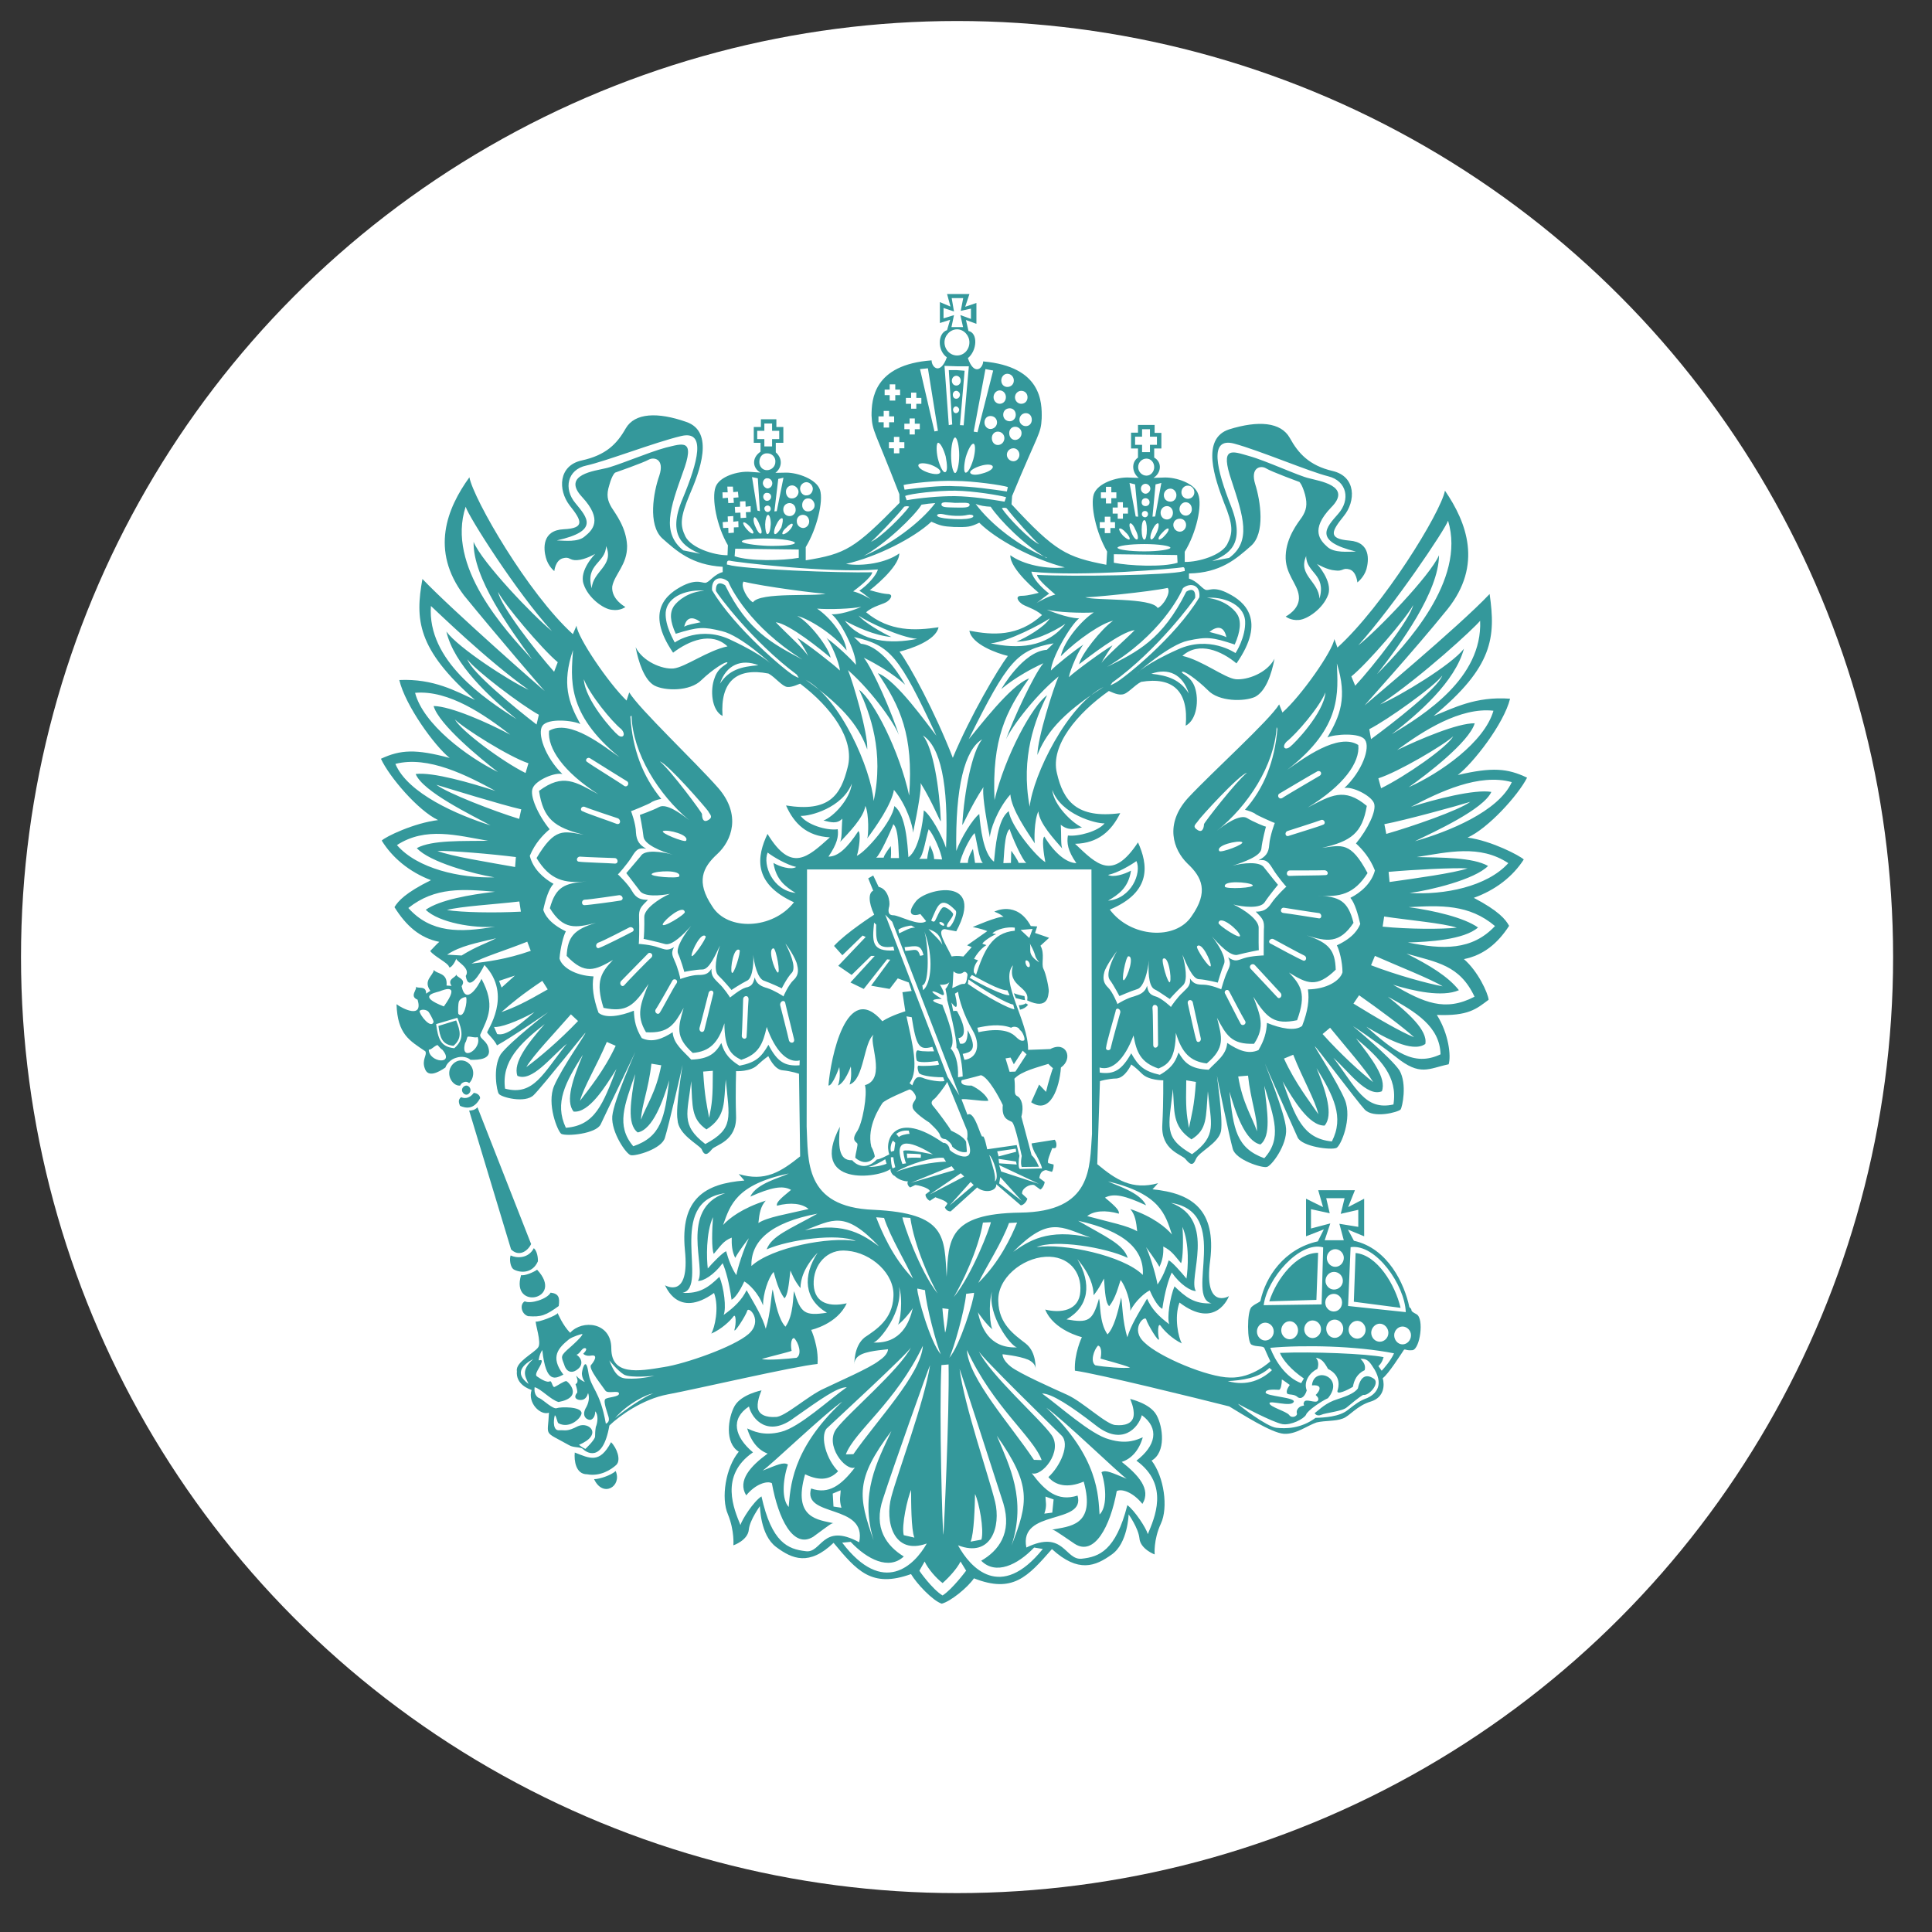 <?xml version="1.0" encoding="UTF-8"?> <svg xmlns="http://www.w3.org/2000/svg" width="46" height="46" viewBox="0 0 46 46" fill="none"><rect x="0" y="0" width="46" height="46" fill="#333333" stroke="none"/><circle cx="22.787" cy="22.787" r="22.287" fill="white"></circle><path fill-rule="evenodd" clip-rule="evenodd" d="M28.083 31.013C28.952 31.675 29.26 30.869 29.26 30.859C29.26 30.869 28.653 31.197 28.814 30.008C28.961 28.805 28.382 28.409 27.44 28.317L27.573 28.172C26.952 28.341 26.571 28.09 26.125 27.718L26.189 25.741C26.189 25.741 26.378 25.683 26.585 25.678C26.796 25.659 26.934 25.345 26.934 25.345C26.934 25.345 27.03 25.403 27.192 25.567C27.352 25.726 27.693 25.722 27.697 25.722C27.693 25.722 27.706 26.19 27.674 26.78C27.637 27.389 28.138 27.485 28.226 27.597C28.327 27.718 28.4 27.78 28.474 27.597C28.543 27.423 29.012 27.225 29.072 26.93C29.122 26.62 28.97 25.615 28.975 25.61C28.97 25.615 29.274 27.084 29.352 27.355C29.421 27.616 30.046 27.814 30.161 27.785C30.267 27.77 30.648 27.268 30.621 26.877C30.598 26.495 30.11 25.325 30.12 25.325C30.11 25.325 30.796 26.857 30.897 27.084C31.003 27.302 31.692 27.389 31.821 27.331C31.927 27.277 32.198 26.635 32.023 26.19C31.844 25.76 31.315 24.958 31.306 24.914C31.301 24.871 32.285 26.19 32.492 26.417C32.703 26.639 33.288 26.48 33.347 26.417C33.388 26.364 33.508 25.808 33.32 25.485C33.108 25.171 32.212 24.431 32.212 24.431C32.212 24.431 32.63 24.697 33.237 25.166C33.816 25.634 34.009 25.441 34.492 25.34C34.552 25.146 34.496 24.619 34.211 24.165C34.961 24.194 35.149 24.025 35.444 23.803C35.425 23.639 35.191 23.126 34.855 22.836C35.315 22.744 35.655 22.469 35.931 22.044C35.848 21.889 35.678 21.686 35.09 21.377C35.614 21.189 36.023 20.865 36.28 20.464C36.193 20.377 35.517 20.019 34.943 19.942C35.43 19.724 36.142 18.941 36.359 18.516C35.894 18.294 35.531 18.26 34.708 18.453C35.071 18.178 35.807 17.235 35.954 16.636C35.126 16.573 34.593 16.868 34.133 17.047C35.554 15.877 35.614 15.167 35.467 14.143C34.736 14.921 32.478 16.796 32.492 16.796C32.478 16.796 33.628 15.539 34.464 14.505C35.306 13.451 34.924 12.441 34.404 11.683C34.299 12.214 32.938 14.423 31.844 15.418L31.77 15.215C31.733 15.496 30.98 16.573 30.534 16.965L30.456 16.771C30.226 17.153 28.861 18.381 28.286 18.999C27.721 19.623 27.936 20.231 28.272 20.56C28.626 20.889 28.778 21.237 28.373 21.812C27.987 22.401 26.911 22.319 26.424 21.657C27.436 21.236 27.33 20.575 27.095 20.057C26.488 20.976 26.121 20.589 25.597 20.091C26.148 20.077 26.461 19.787 26.672 19.361C25.638 19.497 25.316 19.072 25.164 18.405C25.004 17.747 25.652 16.979 26.401 16.452C26.419 16.452 26.59 16.554 26.714 16.535C26.843 16.53 26.999 16.322 27.169 16.235C27.923 16.109 28.304 16.452 28.231 17.279C28.502 17.134 28.548 16.66 28.451 16.37C28.355 16.085 28.111 16.041 28.143 15.998C28.18 15.955 28.488 16.167 28.759 16.433C29.017 16.709 29.624 16.709 29.881 16.593C30.134 16.462 30.272 16.066 30.346 15.684C30.166 16.027 29.697 16.196 29.422 16.172C29.155 16.143 28.626 15.723 28.153 15.616C28.548 15.259 29.095 15.505 29.44 15.795C30.162 14.761 29.623 14.321 29.251 14.133C28.879 13.935 28.773 14.089 28.69 14.036C28.608 13.997 28.502 13.838 28.309 13.775V13.654C29.058 13.64 29.435 13.306 29.78 13.002C30.134 12.702 30.01 11.919 29.886 11.528C29.762 11.127 30.019 11.074 30.143 11.151C30.263 11.228 30.938 11.475 30.938 11.475C30.938 11.475 31.003 11.528 31.072 11.774C31.136 12.021 31.099 12.152 31.003 12.306C30.897 12.456 30.631 12.789 30.612 13.22C30.589 13.664 30.897 13.896 30.925 14.191C30.962 14.505 30.612 14.679 30.612 14.679C30.612 14.679 30.732 14.78 30.925 14.761C31.127 14.747 31.504 14.491 31.624 14.157C31.734 13.838 31.357 13.427 31.357 13.427C31.357 13.427 31.6 13.572 31.789 13.582C31.982 13.611 31.964 13.509 32.133 13.558C32.299 13.611 32.318 13.867 32.318 13.867C32.318 13.867 32.474 13.751 32.534 13.553C32.589 13.35 32.644 12.91 32.129 12.871C31.6 12.828 31.711 12.64 31.991 12.292C32.286 11.934 32.29 11.344 31.729 11.214C31.173 11.084 30.911 10.794 30.709 10.426C30.497 10.05 29.964 10.006 29.265 10.223C28.585 10.446 28.93 11.407 29.141 11.963C29.366 12.509 29.357 12.688 29.219 12.959C29.081 13.22 28.544 13.384 28.208 13.379V13.137C28.484 12.688 28.631 12.031 28.529 11.765C28.442 11.499 27.996 11.364 27.734 11.369L27.463 11.378C27.647 11.267 27.679 11.006 27.481 10.895V10.678H27.652V10.306H27.491V10.117H27.095V10.301H26.93V10.678H27.095V10.895C26.925 11.011 26.958 11.263 27.114 11.379L26.852 11.369C26.585 11.364 26.139 11.499 26.043 11.765C25.956 12.031 26.098 12.688 26.36 13.133L26.341 13.447C25.395 13.263 25.128 13.137 24.084 12.007L24.098 11.809C24.723 10.296 24.783 10.344 24.802 9.963C24.811 9.576 24.802 8.73 23.409 8.605C23.404 8.774 23.192 8.957 23.045 8.527C23.266 8.348 23.289 7.928 23.059 7.88L22.999 7.619L23.248 7.71V7.213L22.981 7.304L23.082 7H22.549L22.631 7.3L22.378 7.193V7.691L22.622 7.614L22.549 7.86C22.323 7.933 22.314 8.344 22.544 8.508C22.388 8.938 22.181 8.749 22.181 8.58C20.797 8.682 20.751 9.513 20.751 9.895C20.77 10.281 20.82 10.233 21.413 11.765L21.418 11.973C20.347 13.065 20.14 13.186 19.184 13.341V13.027C19.446 12.597 19.611 11.934 19.524 11.664C19.441 11.408 18.991 11.253 18.724 11.253L18.462 11.258C18.609 11.147 18.651 10.929 18.471 10.77V10.543H18.651V10.166H18.485V9.982H18.117V10.166H17.947V10.543H18.108V10.755C17.892 10.9 17.915 11.147 18.108 11.253C18.108 11.253 18.126 11.253 17.851 11.234C17.575 11.214 17.129 11.34 17.037 11.596C16.94 11.867 17.064 12.529 17.331 12.983L17.322 13.22C16.982 13.22 16.457 13.041 16.32 12.775C16.191 12.509 16.191 12.326 16.421 11.775C16.655 11.234 17.023 10.277 16.338 10.045C15.662 9.808 15.115 9.827 14.899 10.199C14.688 10.572 14.426 10.837 13.851 10.963C13.295 11.084 13.281 11.664 13.561 12.031C13.846 12.389 13.943 12.577 13.423 12.601C12.899 12.625 12.941 13.07 12.996 13.273C13.051 13.486 13.198 13.597 13.198 13.597C13.198 13.597 13.221 13.341 13.401 13.292C13.575 13.244 13.548 13.35 13.745 13.336C13.938 13.326 14.173 13.186 14.173 13.186C14.173 13.186 13.777 13.582 13.897 13.911C14.003 14.235 14.37 14.505 14.573 14.52C14.77 14.549 14.89 14.452 14.89 14.452C14.89 14.452 14.55 14.273 14.577 13.964C14.633 13.669 14.936 13.447 14.931 12.997C14.913 12.558 14.655 12.234 14.559 12.079C14.467 11.92 14.43 11.789 14.508 11.547C14.577 11.296 14.646 11.253 14.646 11.253C14.646 11.253 15.322 11.016 15.446 10.944C15.57 10.876 15.828 10.924 15.699 11.321C15.557 11.722 15.423 12.49 15.764 12.814C16.104 13.114 16.467 13.452 17.207 13.495V13.621C17.019 13.669 16.913 13.829 16.826 13.867C16.743 13.916 16.642 13.761 16.269 13.94C15.888 14.133 15.341 14.539 16.026 15.54C16.398 15.259 16.936 15.027 17.322 15.39C16.853 15.486 16.315 15.887 16.035 15.916C15.764 15.94 15.299 15.747 15.134 15.409C15.198 15.747 15.336 16.187 15.58 16.322C15.828 16.453 16.43 16.467 16.701 16.192C16.973 15.931 17.281 15.742 17.317 15.771C17.345 15.815 17.106 15.858 17.014 16.143C16.904 16.424 16.94 16.912 17.203 17.047C17.147 16.23 17.534 15.887 18.297 16.037C18.458 16.124 18.619 16.341 18.743 16.356C18.862 16.37 19.037 16.278 19.051 16.278C19.786 16.834 20.361 17.602 20.182 18.27C20.016 18.936 19.745 19.342 18.715 19.178C18.908 19.613 19.212 19.908 19.759 19.937C19.23 20.41 18.844 20.792 18.274 19.855C18.026 20.377 17.906 21.029 18.904 21.483C18.398 22.131 17.318 22.174 16.955 21.575C16.568 20.995 16.725 20.657 17.079 20.333C17.424 20.014 17.653 19.405 17.106 18.767C16.55 18.134 15.217 16.878 14.982 16.486L14.918 16.68C14.486 16.264 13.746 15.172 13.727 14.896L13.64 15.099C12.573 14.133 11.277 11.89 11.176 11.364C10.642 12.103 10.238 13.104 11.047 14.176C11.856 15.167 12.969 16.462 12.969 16.452C12.969 16.462 10.771 14.534 10.058 13.785C9.884 14.746 9.925 15.452 11.309 16.665C10.863 16.462 10.33 16.153 9.507 16.191C9.649 16.796 10.348 17.762 10.707 18.047C9.898 17.829 9.534 17.849 9.07 18.066C9.268 18.496 9.953 19.299 10.431 19.526C9.861 19.593 9.176 19.922 9.089 20.014C9.332 20.41 9.737 20.758 10.261 20.956C9.654 21.256 9.479 21.454 9.392 21.599C9.668 22.039 9.994 22.334 10.459 22.425C10.385 22.488 10.321 22.566 10.243 22.643C10.33 22.768 10.67 22.928 10.689 23.015C10.707 23.087 10.831 22.933 10.863 22.822C10.854 22.889 11.217 23.044 11.089 23.237C11.153 23.638 11.433 23.184 11.534 22.976C12.22 23.696 11.585 24.547 11.599 24.581C11.604 24.61 11.774 24.759 11.833 24.89C12.201 24.687 13.052 24.098 13.052 24.098C13.052 24.098 12.137 24.808 11.921 25.102C11.723 25.426 11.833 25.992 11.875 26.04C11.916 26.122 12.509 26.282 12.711 26.069C12.937 25.842 13.953 24.556 13.939 24.59C13.939 24.634 13.383 25.417 13.194 25.852C13.01 26.281 13.277 26.934 13.364 26.997C13.493 27.06 14.192 26.997 14.302 26.77C14.403 26.548 15.134 25.045 15.125 25.045C15.134 25.045 14.615 26.19 14.578 26.576C14.55 26.963 14.914 27.485 15.019 27.504C15.134 27.533 15.764 27.355 15.833 27.084C15.916 26.823 16.256 25.358 16.251 25.358C16.256 25.358 16.077 26.364 16.132 26.663C16.15 27.006 16.605 27.234 16.702 27.355C16.78 27.548 16.854 27.48 16.955 27.359C17.042 27.258 17.548 27.171 17.525 26.567C17.506 25.963 17.529 25.503 17.525 25.503C17.529 25.503 17.87 25.523 18.035 25.358C18.201 25.204 18.297 25.146 18.293 25.146C18.297 25.146 18.43 25.47 18.637 25.484C18.844 25.503 19.024 25.566 19.024 25.566L19.051 27.533C18.587 27.905 18.21 28.142 17.589 27.953L17.723 28.108C16.78 28.181 16.192 28.543 16.307 29.761C16.431 30.95 15.847 30.607 15.833 30.602C15.847 30.607 16.127 31.413 17.001 30.785C17.13 31.138 17.015 31.616 16.936 31.752C17.176 31.65 17.383 31.452 17.461 31.346C17.525 31.254 17.53 31.524 17.488 31.655C17.461 31.785 17.764 31.317 17.792 31.206C17.833 31.094 18.173 31.452 17.824 31.761C17.465 32.075 16.297 32.476 15.81 32.549C15.185 32.655 14.555 32.752 14.555 32.105C14.555 31.476 13.861 31.413 13.576 31.732C13.401 31.563 13.277 31.263 13.277 31.263C13.273 31.317 12.785 31.5 12.758 31.462C12.735 31.505 12.9 31.969 12.813 32.08C12.726 32.21 12.266 32.433 12.307 32.645C12.275 32.969 12.606 33.075 12.657 33.095C12.556 33.404 12.868 33.709 13.07 33.636C13.047 34.221 12.919 34.057 13.549 34.409C13.664 34.477 13.82 34.443 13.88 34.501C13.939 34.564 14.348 34.869 14.509 33.941C14.748 33.709 15.305 33.312 15.893 33.201C16.551 33.08 18.927 32.525 19.465 32.476C19.497 32.061 19.314 31.664 19.314 31.664C19.314 31.664 19.934 31.529 20.16 31.031C19.778 31.118 19.396 31.051 19.373 30.587C19.355 30.118 19.691 29.722 20.173 29.78C20.743 29.828 21.309 30.326 21.272 30.876C21.249 31.413 20.867 31.655 20.587 31.843C20.32 32.056 20.348 32.481 20.339 32.476C20.348 32.481 20.316 32.331 20.527 32.239C20.743 32.147 21.143 32.133 21.143 32.123C21.143 32.133 21.148 32.254 20.927 32.399C20.711 32.573 19.948 32.901 19.631 33.056C19.249 33.22 18.674 33.752 18.463 33.737C18.252 33.752 18.058 33.689 18.04 33.505C18.026 33.331 18.132 33.104 18.132 33.104C18.132 33.104 17.654 33.196 17.493 33.472C17.332 33.757 17.25 34.356 17.59 34.564C17.277 34.941 17.162 35.67 17.332 36.057C17.493 36.453 17.461 36.797 17.461 36.792C17.461 36.796 17.806 36.676 17.829 36.42C17.852 36.183 18.1 35.859 18.091 35.859C18.1 35.859 18.091 36.545 18.482 36.835C18.863 37.12 19.268 37.289 19.847 36.734C20.403 37.401 20.753 37.816 21.691 37.478C21.824 37.705 22.206 38.111 22.422 38.183C22.633 38.13 23.042 37.797 23.189 37.579C24.113 37.942 24.467 37.545 25.046 36.883C25.676 37.459 26.081 37.29 26.467 37.014C26.853 36.748 26.872 36.057 26.872 36.057C26.872 36.057 27.101 36.376 27.129 36.623C27.147 36.879 27.492 37.014 27.492 37.009C27.492 37.014 27.46 36.666 27.639 36.279C27.819 35.898 27.717 35.163 27.419 34.776C27.763 34.583 27.695 33.974 27.534 33.689C27.377 33.408 26.908 33.312 26.908 33.307C26.908 33.312 27.014 33.529 26.991 33.708C26.968 33.897 26.775 33.95 26.564 33.93C26.352 33.93 25.786 33.38 25.41 33.21C25.046 33.046 24.288 32.708 24.072 32.544C23.856 32.374 23.87 32.244 23.87 32.244C23.87 32.244 24.26 32.282 24.481 32.374C24.692 32.476 24.651 32.611 24.66 32.611C24.651 32.611 24.693 32.2 24.421 31.988C24.145 31.775 23.782 31.524 23.769 30.987C23.741 30.441 24.33 29.958 24.89 29.924C25.438 29.89 25.759 30.282 25.722 30.75C25.695 31.209 25.253 31.272 24.886 31.18C25.088 31.678 25.759 31.837 25.759 31.837C25.759 31.837 25.571 32.229 25.593 32.635C26.127 32.707 28.503 33.292 29.267 33.486C29.565 33.664 30.269 34.118 30.568 34.138C30.857 34.157 31.128 33.94 31.349 33.867C31.561 33.819 31.795 33.843 31.97 33.775C32.135 33.718 32.301 33.471 32.641 33.369C32.963 33.268 32.968 32.973 32.922 32.814C33.064 32.707 33.349 32.253 33.409 32.166C33.45 32.089 33.455 32.166 33.63 32.147C33.809 32.123 33.914 31.393 33.726 31.291C33.523 31.185 33.666 31.209 33.556 31.122C33.441 30.567 33.046 29.721 32.236 29.542L32.094 29.276L32.48 29.436V28.541L32.099 28.74L32.26 28.338H31.386L31.501 28.74L31.096 28.541V29.436L31.52 29.271L31.377 29.556C30.568 29.735 30.131 30.412 30.012 30.967C30.007 31.006 29.905 31.025 29.8 31.117C29.685 31.224 29.69 31.973 29.8 32.016C29.901 32.074 30.076 32.036 30.104 32.098C30.136 32.176 30.246 32.412 30.246 32.412C30.246 32.412 29.823 32.819 29.285 32.799C28.757 32.794 27.598 32.306 27.253 31.968C26.895 31.649 27.253 31.306 27.29 31.412C27.317 31.523 27.607 32.006 27.594 31.876C27.561 31.741 27.566 31.475 27.635 31.567C27.699 31.663 27.902 31.876 28.14 31.987C28.06 31.859 27.95 31.371 28.083 31.013ZM11.17 26.442C11.225 26.442 11.308 26.432 11.368 26.364L12.646 29.621C12.554 29.805 12.347 29.926 12.168 29.747L11.17 26.442ZM12.572 31.337C12.407 31.284 12.37 31.052 12.494 30.984C12.636 31.052 13.027 30.931 13.11 30.777C13.303 30.801 13.331 30.892 13.303 31.096C12.995 31.318 12.889 31.361 12.572 31.337ZM12.788 30.231C13.455 30.946 12.149 31.207 12.407 30.361C12.489 30.38 12.696 30.298 12.788 30.231ZM12.807 30.032C12.682 30.317 12.402 30.313 12.241 30.23C12.145 30.182 12.126 29.97 12.158 29.892C12.301 29.96 12.581 29.97 12.71 29.718C12.788 29.786 12.811 29.941 12.807 30.032ZM10.862 25.185C10.733 25.219 10.632 25.33 10.605 25.417C10.43 25.538 10.191 25.659 10.117 25.446C10.034 25.233 10.177 25.122 10.127 25.031C9.759 24.779 9.464 24.634 9.441 23.91C9.575 24.011 10.081 24.272 9.943 23.803C9.731 23.716 9.956 23.552 9.897 23.48C9.929 23.561 10.154 23.446 10.145 23.658L10.246 23.591C10.067 23.339 10.315 23.233 10.329 23.093C10.393 23.194 10.664 23.151 10.632 23.465L10.752 23.474C10.632 23.296 10.88 23.277 10.862 23.189C10.853 23.281 11.12 23.296 10.991 23.48C11.092 23.963 11.395 23.465 11.464 23.306C11.8 23.934 11.621 24.224 11.432 24.639C11.432 24.751 11.602 24.77 11.639 24.992C11.68 25.215 11.418 25.238 11.202 25.234C11.142 25.175 11 25.137 10.862 25.185ZM11.17 25.789C11.096 25.717 10.977 25.78 10.958 25.847C10.83 25.862 10.696 25.722 10.696 25.552C10.696 25.383 10.83 25.248 10.977 25.248C11.138 25.248 11.267 25.383 11.267 25.552C11.267 25.644 11.23 25.731 11.17 25.789ZM11.432 26.147C11.28 26.432 11.078 26.384 10.954 26.33C10.912 26.239 10.912 26.171 10.981 26.123C11.027 26.147 11.161 26.181 11.28 26.021C11.358 26.026 11.427 26.074 11.432 26.147ZM11.106 26.064C11.05 26.064 11 26.007 11 25.953C11 25.9 11.05 25.847 11.106 25.847C11.156 25.847 11.202 25.9 11.202 25.953C11.202 26.007 11.156 26.064 11.106 26.064ZM13.685 34.584C14.039 34.72 14.273 34.86 14.549 34.338C14.687 34.474 14.793 34.764 14.673 34.879C14.553 34.99 14.292 35.16 13.979 35.102C13.708 35.102 13.666 34.778 13.685 34.584ZM14.659 35.025C14.816 35.387 14.356 35.672 14.145 35.218C14.273 35.218 14.549 35.126 14.659 35.025ZM22.686 18.043C22.263 16.951 21.647 15.815 21.417 15.515C21.67 15.452 22.281 15.254 22.346 14.935C21.794 15.017 21.187 15.046 20.622 14.578C20.782 14.428 21.054 14.384 21.132 14.317C21.205 14.263 21.288 14.143 21.123 14.143C20.966 14.133 20.718 14.051 20.709 14.051C20.718 14.051 21.412 13.509 21.412 13.176C21.1 13.403 20.539 13.49 20.143 13.427C20.888 13.253 21.753 12.814 22.175 12.422C22.387 12.514 22.437 12.533 22.727 12.548C23.044 12.553 23.104 12.548 23.316 12.446C23.72 12.847 24.575 13.306 25.352 13.509C24.925 13.558 24.364 13.447 24.056 13.22C24.042 13.553 24.732 14.114 24.732 14.114C24.732 14.114 24.483 14.186 24.327 14.186C24.162 14.186 24.235 14.307 24.313 14.365C24.378 14.433 24.649 14.491 24.81 14.645C24.235 15.167 23.633 15.123 23.081 15.017C23.132 15.341 23.748 15.559 23.996 15.617C23.766 15.921 23.104 17.038 22.686 18.043Z" fill="#34989B"></path><path fill-rule="evenodd" clip-rule="evenodd" d="M11.883 23.354L12.26 23.228L11.943 23.513L11.883 23.354ZM16.291 14.921C16.347 14.674 16.508 14.679 16.682 14.815C16.53 14.848 16.374 14.872 16.291 14.921ZM18.296 12.823C18.645 12.828 18.926 12.881 18.926 12.925C18.926 12.978 18.636 13.002 18.291 12.997C17.947 12.983 17.662 12.935 17.662 12.891C17.662 12.848 17.946 12.814 18.296 12.823ZM19.018 13.084V13.282C18.636 13.35 17.845 13.369 17.491 13.244L17.505 13.065L19.018 13.084ZM20.737 12.901C20.847 12.814 21.349 12.292 21.528 12.065C21.537 12.06 21.61 12.04 21.647 12.065C21.495 12.277 20.967 12.804 20.737 12.901ZM20.562 13.239C21.073 12.959 21.771 12.292 21.941 12.016C22.049 11.998 22.158 11.985 22.268 11.978C21.909 12.456 21.188 12.978 20.562 13.239ZM22.741 12.36C22.525 12.35 22.401 12.335 22.337 12.302C22.268 12.258 22.346 12.219 22.456 12.243C22.548 12.263 22.622 12.277 22.764 12.282C22.87 12.282 22.948 12.282 23.045 12.258C23.146 12.239 23.215 12.282 23.151 12.321C23.086 12.35 22.962 12.369 22.741 12.36ZM22.741 12.084C22.525 12.079 22.415 12.084 22.415 12.007C22.419 11.934 22.567 11.963 22.741 11.973C22.93 11.973 23.086 11.954 23.086 12.016C23.086 12.089 22.971 12.089 22.741 12.084ZM22.741 11.813C22.378 11.809 21.891 11.857 21.587 11.91L21.551 11.809C21.689 11.751 22.328 11.678 22.746 11.683C23.174 11.688 23.812 11.794 23.955 11.838L23.918 11.944C23.61 11.891 23.128 11.818 22.741 11.813ZM22.746 11.577C22.396 11.552 21.849 11.62 21.537 11.659L21.514 11.548C21.652 11.509 22.346 11.432 22.746 11.451C23.169 11.451 23.868 11.552 23.996 11.596L23.973 11.702C23.656 11.654 23.109 11.577 22.746 11.577ZM17.142 16.279C17.289 15.829 17.652 15.679 18.057 15.839C17.648 15.873 17.358 15.945 17.142 16.279ZM17.928 14.341C17.804 14.278 17.62 13.959 17.703 13.848C18.158 13.964 19.551 14.143 19.656 14.133C19.441 14.21 18.089 14.089 17.928 14.341ZM17.046 14.07C17.078 14.143 17.91 15.274 18.976 16.066C18.976 16.1 19.1 16.192 18.903 16.085C18.719 15.984 17.491 14.959 16.953 14.051C16.935 13.742 17.174 13.708 17.34 13.848C17.404 14.007 17.85 14.916 19.105 15.703C18.397 15.327 17.804 15.027 17.266 13.935C17.165 13.867 17.036 13.848 17.046 14.07ZM17.34 13.447L17.307 13.442C17.307 13.384 17.307 13.336 17.381 13.35C17.459 13.379 19.767 13.655 20.902 13.558C20.866 13.698 20.668 13.921 20.461 14.065C20.608 14.157 20.769 14.307 20.769 14.297C20.695 14.234 20.461 14.114 20.314 14.08C20.392 14.022 20.751 13.751 20.769 13.626C19.988 13.645 17.671 13.553 17.34 13.447ZM18.981 15.187C19.018 15.23 19.188 15.476 19.247 15.636C19.201 15.505 18.677 15.037 18.471 14.815C18.797 14.853 19.569 15.486 19.776 15.66C19.744 15.433 19.27 14.81 18.981 14.665C19.229 14.723 19.808 15.061 20.158 15.486C20.102 15.1 19.735 14.679 19.454 14.491C19.735 14.515 20.296 14.496 20.507 14.447C20.502 14.452 20.093 14.636 19.799 14.626C20.015 14.781 20.392 15.54 20.378 15.83C20.263 15.685 19.891 15.341 19.675 15.187C19.776 15.284 19.988 15.786 19.997 15.965C19.868 15.834 19.183 15.303 18.981 15.187ZM14.089 14.008C13.924 13.428 14.425 13.408 14.43 13.002C14.632 13.471 14.112 13.597 14.089 14.008ZM13.257 12.867C14.282 12.64 13.979 12.321 13.699 11.978C13.414 11.639 13.506 11.18 13.961 11.084C14.411 10.987 15.602 10.528 16.213 10.383C16.825 10.233 16.618 10.997 16.25 11.881C15.873 12.77 16.291 13.021 16.673 13.186L16.268 13.104C15.744 12.683 15.96 12.089 16.255 11.258C16.567 10.426 16.255 10.562 15.85 10.658C15.445 10.765 14.646 11.108 14.411 11.151C14.186 11.209 13.358 11.296 13.859 11.833C14.365 12.379 14.103 12.625 13.924 12.77C13.763 12.915 13.446 12.872 13.257 12.867ZM19.165 29.293C19.827 29.046 20.103 28.805 20.93 29.675C20.581 29.428 20.135 29.08 19.165 29.293ZM20.797 31.965C20.948 31.927 21.514 31.207 21.404 30.637C21.505 30.927 21.436 31.506 21.372 31.545C21.505 31.463 21.735 31.163 21.735 31.139C21.656 31.482 21.459 31.994 20.797 31.965ZM21.693 35.474C21.693 35.74 21.693 36.421 21.771 36.61L21.518 36.552C21.459 36.324 21.606 35.672 21.693 35.474ZM20.801 36.677C20.434 35.633 20.355 35.227 21.224 34.072C20.884 34.802 20.466 35.561 20.801 36.677ZM18.158 35.015C18.36 34.879 19.67 33.623 20.056 33.372C18.825 34.517 18.82 35.454 18.778 35.88C18.613 35.701 18.631 35.261 18.76 34.87C18.654 34.802 18.503 34.879 18.158 35.015ZM17.832 33.488C17.91 33.802 18.291 34.227 18.907 33.758C19.546 33.309 19.933 33.029 20.162 33.029C19.758 33.309 19.036 33.985 18.595 34.092C18.167 34.203 17.914 34.063 17.79 34.01C17.887 34.338 18.066 34.532 18.277 34.609C17.873 34.904 17.551 35.252 17.767 35.604C17.992 35.329 18.268 35.252 18.378 35.314C18.53 36.155 18.884 36.885 19.362 36.59C19.776 36.286 19.794 36.267 19.845 36.267C19.495 36.184 18.861 36.165 19.169 35.102C19.551 35.285 19.785 35.208 19.955 35.029C19.675 34.744 19.528 34.227 19.675 34.019C19.9 33.806 21.633 32.211 21.693 32.076C21.413 32.623 20.203 33.637 19.914 34.019C19.629 34.401 20.121 35.029 20.355 34.942C20.034 35.358 19.735 35.59 19.312 35.44C19.1 36.141 20.649 35.792 20.457 36.721C19.574 36.242 19.565 36.991 19.183 36.933C18.76 36.885 18.374 36.73 18.13 35.628C17.933 35.759 17.671 36.175 17.629 36.31C17.482 35.943 17.119 35.136 17.928 34.58C17.487 34.208 17.386 33.783 17.832 33.488ZM20.052 36.73L20.254 36.711C20.645 37.127 21.165 37.392 21.519 37.059C21.114 36.813 20.783 36.378 21.027 35.677C21.252 34.976 22.116 32.545 22.144 32.506C22.011 33.371 21.372 35.073 21.224 35.633C21.063 36.218 21.27 37.039 22.066 36.75C21.776 37.267 21.031 38.016 20.052 36.73ZM20.015 35.483C20.015 35.609 19.974 35.696 20.034 35.899L19.845 35.87L19.827 35.561L20.015 35.483ZM20.319 34.623L20.139 34.628C20.346 34.077 21.326 33.396 21.974 32.042C21.923 32.729 20.889 33.802 20.319 34.623ZM22.502 31.724C22.502 31.719 22.456 31.395 22.438 31.149L22.585 31.168C22.567 31.419 22.516 31.734 22.502 31.724ZM22.401 32.246C22.144 31.951 21.836 30.849 21.84 30.68L22.024 30.718C22.052 31.1 22.305 32.038 22.401 32.246ZM18.848 32.163C18.825 32.057 18.825 31.859 18.907 31.859C19.018 31.97 19.1 32.246 18.967 32.328C18.783 32.352 18.25 32.395 18.14 32.357C18.314 32.303 18.765 32.197 18.848 32.163ZM17.505 29.95C17.588 29.791 17.808 29.506 17.831 29.481C17.703 29.747 17.551 30.226 17.533 30.361C17.422 30.202 17.344 29.989 17.289 29.791C17.202 29.825 16.958 30.076 16.852 30.202C16.825 29.98 16.802 29.361 16.976 28.979C16.953 29.269 16.939 29.747 16.995 29.854C17.16 29.665 17.215 29.549 17.422 29.467C17.418 29.636 17.427 29.791 17.505 29.95ZM18.167 31.081C18.167 30.806 18.291 30.424 18.42 30.284C18.471 30.453 18.53 30.714 18.677 30.912C18.756 30.839 18.779 30.612 18.82 30.25C18.848 30.313 18.903 30.477 19.059 30.67C19.059 30.458 19.146 30.163 19.468 29.825C19.105 30.38 19.146 30.936 19.689 31.255C19.16 31.337 19.064 31.265 18.907 30.743C18.875 30.849 18.903 31.308 18.701 31.588C18.544 31.419 18.471 31.081 18.397 30.699C18.36 30.83 18.351 31.265 18.232 31.637C18.149 31.347 17.992 31.096 17.776 30.719C17.662 30.951 17.491 31.12 17.229 31.308C17.298 31.149 17.238 30.656 17.128 30.4C16.871 30.651 16.659 30.806 16.25 30.782C16.894 30.651 15.827 28.607 17.266 28.409C16.163 28.786 16.825 30.212 16.618 30.496C16.737 30.511 16.995 30.361 17.206 30.076C17.28 30.245 17.363 30.54 17.418 30.946C17.491 30.912 17.606 30.762 17.721 30.511C17.822 30.564 18.057 30.781 18.167 31.081ZM18.834 28.331C18.535 28.573 18.484 28.64 18.498 28.708C18.82 28.621 19.1 28.655 19.252 28.786C18.719 28.911 18.273 28.979 18.057 29.119C18.08 28.892 18.108 28.723 18.232 28.587C17.684 28.761 17.363 29.003 17.216 29.167C17.386 28.694 17.524 28.206 18.779 27.94C18.585 28.041 18.011 28.172 17.864 28.491C18.355 28.273 18.636 28.215 18.834 28.331ZM18.254 29.747C18.783 29.515 19.951 29.356 20.378 29.549C19.753 29.438 18.374 29.699 17.891 30.143C17.873 29.559 18.337 29.109 19.463 28.897C18.797 29.269 18.374 29.424 18.254 29.747ZM21.049 28.998C21.206 29.472 21.56 30.042 21.739 30.443C21.252 29.941 20.99 29.317 20.861 28.983L21.049 28.998ZM21.675 28.998C21.771 29.665 22.139 30.482 22.323 30.796C21.891 30.25 21.505 29.124 21.486 28.984L21.675 28.998ZM12.582 18.173L12.513 18.405C11.956 18.13 10.977 17.4 10.83 17.129C11.051 17.347 12.126 18.023 12.582 18.173ZM12.83 17.018L12.775 17.25C12.278 16.868 11.216 15.999 11.129 15.699C11.299 15.945 12.411 16.791 12.83 17.018ZM16.742 25.514L16.972 25.495C16.972 26.152 16.953 26.267 16.884 26.616C16.825 26.282 16.779 26.123 16.742 25.514ZM15.51 25.326L15.744 25.364C15.62 26.012 15.386 26.321 15.262 26.659C15.275 26.321 15.441 25.939 15.51 25.326ZM14.448 24.808L14.659 24.9C14.383 25.495 14.02 25.93 13.809 26.21C13.901 25.876 14.213 25.364 14.448 24.808ZM13.593 24.151L13.763 24.31C13.317 24.779 12.811 25.205 12.531 25.407C12.706 25.113 13.193 24.61 13.593 24.151ZM12.912 23.354L13.041 23.557C12.49 23.875 12.26 23.982 11.938 24.098C12.191 23.875 12.425 23.682 12.912 23.354ZM12.554 22.421L12.637 22.639C12.048 22.846 11.579 22.899 11.225 22.943C11.52 22.779 12.007 22.639 12.554 22.421ZM12.365 21.464L12.402 21.706C11.772 21.739 10.986 21.725 10.641 21.667C10.949 21.58 11.786 21.532 12.365 21.464ZM12.283 20.406L12.264 20.643C11.644 20.532 10.733 20.387 10.416 20.261C10.747 20.251 11.703 20.333 12.283 20.406ZM12.411 19.27L12.361 19.497C11.763 19.314 10.66 18.888 10.389 18.685C10.66 18.767 11.943 19.164 12.411 19.27ZM13.28 15.767L13.193 15.994C12.765 15.515 11.915 14.423 11.86 14.094C11.998 14.384 12.912 15.462 13.28 15.767ZM17.28 25.702C17.363 26.616 17.487 26.867 16.793 27.239C16.195 26.78 16.374 26.509 16.457 25.741C16.489 26.355 16.457 26.64 16.82 26.891C17.298 26.591 17.229 26.215 17.28 25.702ZM15.933 25.722C15.827 26.62 15.74 27.065 15.078 27.292C14.66 26.799 14.871 26.311 15.124 25.572C15.023 26.19 14.917 26.765 15.184 26.963C15.547 26.891 15.786 26.21 15.933 25.722ZM14.678 25.451C14.356 26.282 14.172 26.799 13.473 26.852C13.193 26.258 13.464 25.765 13.878 25.113C13.639 25.683 13.455 26.215 13.657 26.466C14.025 26.505 14.411 25.876 14.678 25.451ZM13.496 24.852C12.935 25.548 12.71 26.103 12.025 25.92C11.938 25.272 12.37 24.852 12.968 24.383C12.563 24.847 12.209 25.301 12.319 25.615C12.664 25.77 13.11 25.171 13.496 24.852ZM11.763 24.451C11.896 24.47 12.287 24.339 12.724 24.098C12.218 24.533 12.021 24.659 11.837 24.62L11.763 24.451ZM10.991 22.75L10.646 22.73C10.963 22.517 11.359 22.45 11.814 22.339C11.575 22.464 11.34 22.532 10.991 22.75ZM11.786 22.063C10.949 22.208 10.26 22.218 9.722 21.619C10.361 21.111 11.032 21.169 11.786 21.232C11.193 21.3 10.471 21.425 10.136 21.662C10.457 21.971 11.29 22.107 11.786 22.063ZM11.772 20.889C10.963 20.913 9.938 20.686 9.451 20.121C10.136 19.676 10.885 19.893 11.621 20.019C11.028 20.029 10.287 19.995 9.924 20.193C10.223 20.527 11.29 20.812 11.772 20.889ZM11.68 19.652C10.894 19.405 9.708 18.893 9.414 18.188C10.196 17.985 11.129 18.468 11.796 18.831C11.216 18.642 10.301 18.376 9.897 18.429C10.067 18.85 11.235 19.41 11.68 19.652ZM11.855 18.381C11.115 18.018 10.076 17.24 9.883 16.496C10.688 16.424 11.543 17.023 12.149 17.492C11.616 17.206 10.733 16.815 10.324 16.81C10.448 17.25 11.45 18.072 11.855 18.381ZM10.26 14.428C10.384 14.539 11.616 15.742 12.586 16.424C12.126 16.211 10.913 15.428 10.628 15.037C10.812 15.829 11.657 16.598 12.301 17.124C11.538 16.636 10.168 15.728 10.26 14.428ZM11.087 12.065C11.152 12.292 12.306 14.114 13.142 15.027C12.71 14.679 11.469 13.384 11.276 12.901C11.257 13.766 12.145 14.974 12.669 15.699C12.021 14.993 10.619 13.486 11.087 12.065ZM14.793 17.361C14.912 17.492 14.83 17.593 14.719 17.506C14.604 17.419 13.924 16.665 13.901 16.172C14.039 16.535 14.558 17.173 14.793 17.361ZM14.931 18.603C14.995 18.646 14.94 18.763 14.857 18.709C14.779 18.647 14.062 18.207 13.984 18.144C13.91 18.105 13.984 18.004 14.062 18.062C14.126 18.105 14.931 18.603 14.931 18.603ZM14.71 19.483C14.793 19.517 14.779 19.652 14.673 19.613C14.572 19.57 13.951 19.362 13.878 19.318C13.786 19.294 13.846 19.178 13.924 19.212C14.007 19.251 14.71 19.483 14.71 19.483ZM14.632 20.43C14.719 20.43 14.738 20.57 14.632 20.561C14.517 20.551 13.887 20.532 13.795 20.517C13.703 20.517 13.726 20.396 13.809 20.396C13.901 20.406 14.632 20.43 14.632 20.43ZM16.871 23.643C16.894 23.552 17.018 23.571 16.977 23.682C16.953 23.784 16.793 24.431 16.77 24.523C16.742 24.61 16.636 24.567 16.655 24.475C16.682 24.388 16.871 23.643 16.871 23.643ZM18.576 23.934C18.562 23.837 18.687 23.784 18.7 23.895C18.723 24.006 18.889 24.659 18.907 24.745C18.926 24.847 18.802 24.852 18.783 24.765C18.765 24.673 18.576 23.934 18.576 23.934ZM17.694 23.794C17.694 23.697 17.832 23.682 17.822 23.803C17.809 23.915 17.786 24.591 17.776 24.673C17.776 24.765 17.652 24.741 17.662 24.654C17.671 24.567 17.694 23.794 17.694 23.794ZM16.006 23.354C16.048 23.271 16.167 23.339 16.103 23.421C16.048 23.489 15.763 24.035 15.712 24.107C15.671 24.184 15.57 24.107 15.611 24.035C15.671 23.953 16.006 23.354 16.006 23.354ZM15.418 22.715C15.469 22.643 15.579 22.725 15.505 22.803C15.423 22.871 14.912 23.397 14.871 23.45C14.811 23.528 14.729 23.421 14.788 23.358C14.852 23.291 15.418 22.715 15.418 22.715ZM14.981 22.083C15.064 22.044 15.142 22.155 15.036 22.194C14.94 22.247 14.365 22.537 14.273 22.566C14.2 22.609 14.154 22.489 14.241 22.445C14.333 22.421 14.981 22.083 14.981 22.083ZM14.738 21.314C14.829 21.305 14.871 21.44 14.751 21.445C14.646 21.464 14.007 21.551 13.919 21.551C13.836 21.556 13.836 21.425 13.924 21.421C14.02 21.421 14.738 21.314 14.738 21.314ZM13.073 17.4C13.032 17.815 13.414 18.381 14.25 18.913C13.698 18.613 13.405 18.405 12.834 18.831C12.935 19.497 13.198 19.7 13.896 19.874C13.414 19.792 13.211 19.696 12.775 20.43C13.092 20.952 13.432 21.039 13.965 20.986C13.446 21.029 13.234 21.107 13.092 21.624C13.414 22.151 13.708 22.093 14.19 21.972C13.666 22.131 13.515 22.305 13.492 22.759C13.924 23.219 14.172 23.098 14.595 22.856C14.315 23.151 14.168 23.359 14.37 23.997C14.912 24.108 15.091 23.958 15.441 23.426C15.257 23.895 15.133 24.166 15.381 24.577C15.928 24.611 16.062 24.383 16.278 23.997C16.149 24.446 16.066 24.688 16.494 25.07C16.894 25.036 17.101 24.833 17.248 24.364C17.248 24.983 17.422 25.123 17.648 25.234C18.066 25.099 18.167 24.852 18.255 24.451C18.462 25.036 18.756 25.316 19.041 25.248L19.036 25.364C18.696 25.389 18.512 25.292 18.296 24.876C18.126 25.171 17.997 25.297 17.607 25.374C17.276 25.171 17.225 24.983 17.174 24.833C17.041 25.07 16.885 25.215 16.457 25.229C16.273 25.026 16.034 24.857 16.016 24.577C15.768 24.736 15.529 24.833 15.28 24.717C15.142 24.49 15.101 24.311 15.092 24.064C14.77 24.195 14.411 24.253 14.25 24.113C14.126 23.765 14.089 23.489 14.131 23.248C13.685 23.229 13.372 23.021 13.322 22.822C13.34 22.576 13.414 22.281 13.473 22.175C13.073 21.982 12.968 21.769 12.935 21.663C12.986 21.421 13.069 21.155 13.179 21.044C12.935 20.909 12.687 20.681 12.614 20.377C12.738 20.078 12.927 19.879 13.087 19.744C12.811 19.406 12.605 18.942 12.683 18.768C12.752 18.579 13.211 18.381 13.391 18.43C12.968 18.019 12.788 17.449 12.917 17.279C13.05 17.091 13.662 17.154 13.818 17.241C13.533 16.724 13.372 16.279 13.643 15.477C13.602 16.144 13.464 16.98 14.751 18.029C14.388 17.782 13.574 17.105 13.073 17.4ZM15.009 17.061L15.036 17.037C15.064 17.936 15.68 18.922 16.406 19.526C16.209 19.367 15.868 19.125 15.698 19.212C15.537 19.299 15.225 19.405 15.234 19.405C15.234 19.391 15.303 19.739 15.321 19.918C15.335 20.106 15.749 20.275 16.016 20.348C15.763 20.28 15.345 20.217 15.253 20.387C15.133 20.532 14.912 20.788 14.912 20.788C14.899 20.773 15.105 21.039 15.225 21.198C15.322 21.367 15.74 21.324 15.951 21.281C15.68 21.401 15.335 21.643 15.34 21.836C15.345 22.025 15.335 22.358 15.322 22.353C15.317 22.353 15.639 22.421 15.823 22.474C15.993 22.537 16.292 22.228 16.457 22.044C16.292 22.247 16.085 22.566 16.145 22.706C16.209 22.846 16.296 23.141 16.292 23.141C16.278 23.141 16.572 23.083 16.724 23.083C16.894 23.083 17.041 22.715 17.142 22.513C17.064 22.745 16.981 23.112 17.105 23.228C17.225 23.34 17.418 23.572 17.418 23.572C17.404 23.576 17.648 23.417 17.804 23.34C17.933 23.252 17.947 22.866 17.933 22.731C17.956 22.934 18.034 23.311 18.2 23.354C18.337 23.402 18.613 23.528 18.613 23.533C18.613 23.533 18.742 23.272 18.862 23.151C18.958 23.016 18.806 22.663 18.701 22.47C18.715 22.474 18.958 22.822 18.981 22.982C19.023 23.141 18.99 23.248 18.889 23.34C18.779 23.441 18.645 23.731 18.655 23.726C18.655 23.716 18.416 23.572 18.273 23.528C18.14 23.489 18.011 23.441 17.97 23.272C17.933 23.417 17.905 23.485 17.754 23.514C17.611 23.557 17.377 23.76 17.381 23.75C17.386 23.75 17.225 23.509 17.119 23.417C17.018 23.311 16.926 23.248 16.94 23.064C16.862 23.195 16.779 23.214 16.618 23.214C16.457 23.214 16.191 23.311 16.195 23.311C16.209 23.311 16.131 23.021 16.066 22.886C16.006 22.745 15.974 22.683 16.048 22.552C15.887 22.644 15.845 22.61 15.671 22.557C15.505 22.494 15.197 22.47 15.207 22.475C15.216 22.475 15.225 22.083 15.216 21.851C15.207 21.639 15.257 21.595 15.427 21.426C15.262 21.421 15.152 21.397 15.05 21.218C14.954 21.044 14.706 20.812 14.71 20.817C14.71 20.832 14.931 20.576 15.037 20.411C15.142 20.237 15.197 20.174 15.386 20.208C15.234 20.121 15.156 20.029 15.142 19.826C15.142 19.623 15.023 19.3 15.023 19.314C15.023 19.319 15.446 19.145 15.496 19.111C15.528 19.082 15.662 19.029 15.745 19.024C15.294 18.473 15.059 17.83 15.009 17.061ZM16.77 14.065C16.397 14.089 16.144 14.292 16.043 14.433C15.942 14.592 15.951 14.785 16.089 15.09C16.631 14.921 16.751 14.921 17.188 15.027C17.648 15.133 18.397 15.839 18.397 15.839C18.397 15.839 18.172 15.597 17.427 15.249C16.696 14.877 16.084 15.278 16.066 15.298C16.062 15.283 15.827 14.901 15.85 14.582C15.887 14.167 16.42 14.027 16.77 14.065ZM15.712 18.13C15.901 18.188 16.802 19.227 16.862 19.314C16.894 19.386 16.995 19.449 16.862 19.526C16.714 19.613 16.714 19.41 16.714 19.381C16.714 19.347 15.97 18.342 15.712 18.13ZM18.42 22.58C18.48 22.595 18.595 23.218 18.512 23.151C18.429 23.083 18.273 22.576 18.42 22.58ZM17.606 22.619C17.652 22.643 17.464 23.252 17.422 23.155C17.381 23.064 17.468 22.532 17.606 22.619ZM16.802 22.296C16.825 22.339 16.471 22.856 16.466 22.75C16.466 22.639 16.701 22.17 16.802 22.296ZM16.305 21.715C16.319 21.773 15.74 22.126 15.781 22.001C15.827 21.889 16.268 21.527 16.305 21.715ZM16.172 20.865C16.163 20.923 15.423 20.874 15.524 20.802C15.611 20.73 16.232 20.705 16.172 20.865ZM16.333 20.019C16.296 20.063 15.698 19.826 15.79 19.787C15.892 19.744 16.429 19.874 16.333 20.019ZM18.944 21.261C18.392 21.198 18.158 20.59 18.277 20.299C18.415 20.406 18.737 20.594 18.958 20.642C18.834 20.72 18.562 20.633 18.415 20.546C18.48 20.952 18.7 21.111 18.944 21.261ZM21.404 20.43H21.21C21.224 20.299 21.21 20.145 21.21 20.145C21.21 20.145 21.049 20.348 21.04 20.42H20.861C20.948 20.367 21.21 19.787 21.27 19.623C21.404 19.739 21.39 20.28 21.404 20.43ZM22.429 20.464L22.24 20.454C22.245 20.323 22.139 20.125 22.139 20.125C22.139 20.125 22.079 20.367 22.075 20.449H21.882C21.983 20.396 22.052 19.908 22.111 19.744C22.226 19.864 22.415 20.299 22.429 20.464ZM21.918 18.642C22.217 19.12 22.396 19.613 22.401 19.545C22.369 18.763 22.217 17.801 21.973 17.511C22.387 17.772 22.589 18.656 22.525 20.188C22.419 19.874 22.157 19.405 21.996 19.294C21.973 19.594 21.881 20.232 21.629 20.41C21.606 20.106 21.569 19.386 21.293 19.193C21.252 19.545 20.626 20.275 20.401 20.377C20.456 20.212 20.502 19.835 20.438 19.787C20.162 20.207 19.946 20.396 19.725 20.396C19.932 20.091 19.969 19.917 19.946 19.744C19.675 19.782 19.21 19.632 19.063 19.425C19.279 19.439 20.056 19.236 20.282 18.656C20.24 19.028 19.845 19.449 19.606 19.536C19.785 19.579 19.928 19.623 20.056 19.492C20.034 19.739 20.052 20.005 19.992 20.058C20.203 19.831 20.562 19.473 20.604 19.188C20.695 19.391 20.677 19.893 20.649 19.961C20.847 19.695 21.229 19.154 21.284 18.806C21.587 19.164 21.739 19.681 21.739 19.826C21.863 19.236 21.941 18.767 21.918 18.642ZM19.183 16.187C20.158 16.868 20.484 17.376 20.649 17.844C20.668 17.448 20.305 16.23 20.19 15.955C20.806 16.496 21.366 17.322 21.417 17.55C21.252 17.003 20.783 15.931 20.567 15.66C21.242 15.994 21.55 16.303 21.55 16.303C21.55 16.303 21.063 15.385 20.497 15.327L20.332 15.167C21.205 15.366 21.403 15.612 22.295 17.516C22.079 17.25 21.348 16.197 20.902 16.028C21.431 16.825 21.753 17.492 21.647 18.942C21.412 17.869 20.801 16.68 20.456 16.424C20.718 16.994 21.054 17.907 20.801 19.072C20.742 18.318 20.015 16.636 19.183 16.187ZM20.116 14.78C20.374 14.921 20.824 15.133 21.224 15.167C21.008 15.07 20.567 14.815 20.443 14.655C20.622 14.79 21.413 15.172 21.836 15.211C21.206 15.341 20.498 15.283 20.116 14.78ZM15.556 33.183C15.445 33.183 14.871 33.57 14.646 33.763C14.931 33.425 15.441 33.169 15.556 33.183ZM14.508 32.391C14.508 32.391 14.705 32.637 14.857 32.729C15.009 32.816 15.579 32.758 15.579 32.758C15.579 32.758 15.298 32.825 15.059 32.825C14.816 32.826 14.678 32.84 14.508 32.391ZM13.726 32.758C13.703 32.758 13.809 32.903 13.703 32.956C13.703 32.97 13.745 33.057 13.745 33.154C13.634 33.285 13.74 33.338 13.836 33.333C13.938 33.328 13.979 33.246 14.002 33.168C14.039 33.265 14.025 33.4 13.938 33.541C13.836 33.758 14.02 33.825 14.071 33.802C14.126 33.782 14.172 33.714 14.172 33.603C14.25 33.685 14.232 33.869 14.186 33.975C14.168 34.091 14.172 34.12 14.168 34.208C14.154 34.295 13.938 34.498 13.938 34.498C13.938 34.498 13.859 34.464 13.786 34.401C14.365 34.155 14.025 33.84 13.763 33.956C13.496 34.092 13.473 34.048 13.317 34.053C13.17 34.072 13.17 33.84 13.211 33.695C13.257 33.739 13.262 33.865 13.299 33.889C13.574 34.029 13.846 33.753 13.846 33.647C13.846 33.483 13.34 33.497 13.262 33.526C13.179 33.57 12.935 33.333 12.853 33.294C12.77 33.27 12.71 33.169 12.729 33.029C12.876 33.062 13.115 33.333 13.299 33.381C13.896 33.27 13.538 32.903 13.483 32.883C13.423 32.883 13.262 32.999 13.211 33.019C13.152 33.057 13.142 32.864 13.092 32.888C13.032 32.927 12.889 32.845 12.793 32.777C12.697 32.729 12.871 32.545 12.894 32.439C12.926 32.352 12.83 32.391 12.83 32.391C12.816 32.395 12.848 32.231 12.912 32.144C13 32.97 13.234 32.816 13.414 32.729C13.087 32.303 13.299 32.091 13.547 31.888C13.639 31.82 13.846 31.762 13.86 31.762C13.887 31.762 13.837 31.844 13.593 32.062C13.331 32.289 13.358 32.289 13.432 32.487C13.496 32.709 13.657 32.69 13.763 32.593C13.878 32.502 13.869 32.352 13.726 32.255C13.818 32.231 13.85 32.081 13.938 32.1C14.002 32.125 13.887 32.231 13.887 32.231C13.887 32.231 13.938 32.303 14.089 32.274C14.241 32.255 14.149 32.414 14.071 32.502C14.002 32.589 14.356 33.018 14.411 33.106C14.466 33.197 14.729 33.091 14.738 33.178C14.747 33.265 14.466 33.26 14.411 33.313C14.356 33.371 14.466 33.647 14.489 33.734C14.512 33.821 14.489 33.869 14.425 33.898C14.283 33.091 14.066 33.072 14.007 32.666C13.942 32.246 13.85 32.671 13.86 32.671C13.85 32.671 13.846 32.801 13.924 32.903C13.938 32.913 13.804 32.859 13.726 32.758ZM12.586 32.951C12.223 32.69 12.467 32.483 12.697 32.357C12.407 32.627 12.494 32.753 12.586 32.951ZM29.2 15.172C29.113 15.124 28.952 15.09 28.796 15.046C28.975 14.901 29.141 14.896 29.2 15.172ZM27.247 12.954C27.591 12.954 27.867 12.997 27.867 13.041C27.867 13.084 27.591 13.128 27.247 13.128C26.888 13.128 26.608 13.085 26.608 13.041C26.607 12.997 26.888 12.954 27.247 12.954ZM26.52 13.196L28.028 13.215L28.037 13.399C27.679 13.51 26.883 13.471 26.52 13.399V13.196ZM24.741 12.959C24.516 12.857 23.996 12.321 23.854 12.103C23.89 12.079 23.96 12.089 23.973 12.108C24.143 12.335 24.631 12.872 24.741 12.959ZM24.934 13.282C24.286 13.026 23.587 12.485 23.229 11.997C23.325 12.04 23.468 12.06 23.587 12.065C23.812 12.398 24.396 12.983 24.911 13.282H24.934ZM28.304 16.511C28.101 16.187 27.817 16.085 27.412 16.042C27.817 15.897 28.161 16.052 28.304 16.511ZM27.564 14.476C27.412 14.22 26.061 14.307 25.84 14.22C25.946 14.23 27.352 14.094 27.803 13.998C27.886 14.109 27.697 14.423 27.564 14.476ZM28.456 14.234C28.474 14.007 28.341 14.022 28.244 14.089C27.674 15.235 27.076 15.52 26.359 15.878C27.624 15.124 28.102 14.167 28.166 14.003C28.332 13.867 28.584 13.911 28.557 14.22C27.987 15.172 26.741 16.168 26.548 16.264C26.36 16.366 26.479 16.279 26.479 16.255C27.564 15.476 28.423 14.297 28.456 14.234ZM28.18 13.601C27.844 13.698 25.532 13.732 24.691 13.688C24.704 13.809 25.054 14.089 25.127 14.157C24.99 14.186 24.76 14.307 24.677 14.36C24.677 14.365 24.843 14.23 24.98 14.133C24.783 13.983 24.585 13.761 24.557 13.611C25.739 13.742 28.069 13.529 28.139 13.509C28.208 13.49 28.208 13.539 28.208 13.597L28.18 13.601ZM26.488 15.365C26.291 15.476 25.592 15.984 25.449 16.124C25.481 15.94 25.698 15.447 25.798 15.346C25.582 15.486 25.146 15.834 25.022 15.965C25.031 15.68 25.477 14.892 25.693 14.723C25.398 14.718 24.934 14.52 24.925 14.515C25.146 14.578 25.757 14.602 26.042 14.582C25.757 14.766 25.338 15.249 25.256 15.626C25.67 15.21 26.249 14.829 26.502 14.78C26.221 14.974 25.734 15.592 25.693 15.815C25.904 15.655 26.691 15.037 27.017 15.003C26.796 15.23 26.277 15.679 26.221 15.795C26.286 15.655 26.46 15.409 26.488 15.365ZM31.416 14.254C31.398 13.838 30.897 13.698 31.099 13.239C31.099 13.645 31.586 13.669 31.416 14.254ZM32.285 13.133C32.092 13.133 31.77 13.171 31.605 13.022C31.439 12.872 31.182 12.616 31.692 12.084C32.216 11.562 31.389 11.451 31.172 11.388C30.938 11.34 30.143 10.968 29.738 10.857C29.343 10.745 29.035 10.605 29.325 11.451C29.601 12.292 29.803 12.891 29.265 13.283L28.86 13.36C29.242 13.201 29.665 12.973 29.316 12.065C28.962 11.171 28.777 10.402 29.384 10.562C29.991 10.726 31.172 11.229 31.623 11.34C32.074 11.451 32.157 11.901 31.862 12.234C31.577 12.558 31.26 12.881 32.285 13.133ZM25.964 29.467C24.934 29.235 24.484 29.558 24.125 29.805C24.971 28.955 25.247 29.206 25.964 29.467ZM24.212 32.081C23.546 32.106 23.353 31.588 23.284 31.241C23.284 31.255 23.509 31.569 23.638 31.656C23.574 31.617 23.528 31.038 23.619 30.752C23.509 31.308 24.056 32.043 24.212 32.081ZM22.539 30.4C22.484 29.448 22.539 28.887 20.801 28.805C19.137 28.742 19.247 27.621 19.206 26.823L19.215 20.701H25.987L26 26.997C25.941 27.799 26.014 28.853 24.286 28.872C22.562 28.897 22.59 29.525 22.539 30.4ZM22.442 37.987C22.203 37.846 21.882 37.397 21.891 37.397L22.015 37.179C22.098 37.358 22.295 37.581 22.442 37.692C22.59 37.562 22.783 37.354 22.87 37.179L23.003 37.397C23.003 37.397 22.672 37.842 22.442 37.987ZM23.215 35.571C23.311 35.773 23.435 36.421 23.367 36.658L23.109 36.706C23.192 36.527 23.21 35.841 23.215 35.571ZM24.084 36.798C24.442 35.696 24.043 34.923 23.734 34.184C24.566 35.368 24.484 35.773 24.084 36.798ZM26.824 35.208C26.488 35.073 26.327 34.986 26.226 35.053C26.35 35.44 26.35 35.904 26.18 36.059C26.148 35.633 26.166 34.691 24.911 33.516C25.293 33.778 26.631 35.073 26.824 35.208ZM27.187 33.695C27.614 34.009 27.518 34.425 27.058 34.778C27.858 35.358 27.481 36.155 27.329 36.527C27.288 36.377 27.017 35.967 26.842 35.836C26.566 36.924 26.166 37.068 25.757 37.112C25.352 37.155 25.334 36.411 24.437 36.846C24.254 35.923 25.853 36.309 25.656 35.609C25.182 35.759 24.884 35.502 24.566 35.077C24.801 35.169 25.316 34.56 25.035 34.164C24.759 33.777 23.573 32.734 23.302 32.168C23.362 32.313 25.053 33.956 25.274 34.178C25.481 34.382 25.251 34.903 24.962 35.169C25.127 35.367 25.417 35.44 25.803 35.276C26.097 36.339 25.458 36.339 25.044 36.421C25.095 36.421 25.122 36.44 25.582 36.754C26.056 37.068 26.437 36.339 26.589 35.502C26.708 35.44 26.975 35.527 27.2 35.807C27.416 35.459 27.099 35.116 26.708 34.807C26.925 34.739 27.117 34.546 27.209 34.222C27.085 34.27 26.846 34.401 26.41 34.27C25.973 34.159 25.21 33.463 24.81 33.178C25.035 33.178 25.481 33.463 26.097 33.942C26.709 34.425 27.099 34.01 27.187 33.695ZM24.829 36.88C23.822 38.132 23.1 37.325 22.81 36.793C23.61 37.102 23.831 36.329 23.693 35.759C23.55 35.169 22.957 33.463 22.847 32.594C22.866 32.627 23.665 35.092 23.89 35.797C24.102 36.508 23.767 36.928 23.362 37.16C23.707 37.508 24.226 37.262 24.622 36.846L24.829 36.88ZM24.893 35.633L25.086 35.701L25.054 36.015L24.865 36.039C24.934 35.841 24.893 35.759 24.893 35.633ZM24.617 34.758C24.061 33.923 23.059 32.821 23.022 32.144C23.652 33.507 24.599 34.208 24.801 34.764L24.617 34.758ZM22.461 36.542C22.442 36.527 22.355 33.671 22.415 32.502L22.585 32.487C22.608 33.652 22.47 36.551 22.461 36.542ZM22.603 32.328C22.704 32.125 22.971 31.197 23.003 30.806L23.192 30.781C23.192 30.946 22.856 32.043 22.603 32.328ZM32.331 33.058C32.391 32.777 32.52 32.709 32.695 32.816C32.878 32.913 32.602 33.241 32.455 33.212C32.331 33.285 32.175 33.42 32.069 33.507C31.963 33.604 31.563 33.637 31.458 33.686C31.347 33.734 31.301 33.647 31.301 33.647C31.43 33.551 31.563 33.401 31.844 33.314C32.129 33.222 32.258 33.154 32.331 33.058ZM32.731 32.613C32.956 33.014 32.731 33.203 32.556 33.285C32.373 33.352 32.299 33.41 32.092 33.57C31.894 33.734 31.522 33.753 31.324 33.758C30.97 34.019 30.612 34.019 30.391 33.995C30.166 33.975 29.463 33.439 29.481 33.425C29.495 33.439 30.308 33.869 30.534 33.908C30.736 33.942 31.044 33.783 31.095 33.686C31.127 33.584 31.467 33.357 31.619 33.29C32.033 32.787 31.278 32.516 31.237 32.985C31.586 32.956 31.325 33.222 31.325 33.212C31.325 33.222 31.426 33.285 31.375 33.352C31.325 33.42 31.099 33.294 31.053 33.376C31.003 33.464 31.099 33.454 31.012 33.473C30.92 33.488 30.856 33.58 30.878 33.647C30.902 33.715 30.759 33.783 30.695 33.691C30.631 33.604 30.226 33.497 30.226 33.41C30.226 33.333 30.736 33.507 30.8 33.382C30.874 33.27 30.134 33.246 30.134 33.154C30.134 33.062 30.391 33.091 30.451 33.091C30.497 33.091 30.52 32.951 30.52 32.845C30.534 32.845 30.709 32.975 30.709 32.975C30.709 32.975 30.621 33.091 30.639 33.154C30.639 33.227 30.777 33.178 30.874 33.246C30.952 33.328 31.058 33.285 31.113 33.106C31.026 32.884 31.2 32.671 31.366 32.593C31.398 32.506 31.398 32.4 31.329 32.328C31.467 32.347 31.532 32.434 31.619 32.593C31.945 32.758 31.872 33.029 31.844 33.116C31.821 33.222 32.088 33.096 32.212 33.019C32.239 32.864 32.308 32.709 32.492 32.623C32.52 32.516 32.474 32.434 32.391 32.352C32.58 32.347 32.62 32.444 32.731 32.613ZM29.233 32.884C29.563 32.864 29.964 32.816 30.225 32.569L30.285 32.623C30.046 32.845 29.697 33.014 29.233 32.884ZM33.191 32.222C33.117 32.391 32.956 32.574 32.897 32.637L32.819 32.526C32.92 32.439 32.938 32.313 32.943 32.313C32.542 32.231 31.237 32.178 30.474 32.212C30.538 32.371 30.736 32.613 31.044 32.821L30.98 32.932C30.612 32.796 30.355 32.391 30.244 32.091C31.044 32.019 32.285 32.043 33.191 32.222ZM32.276 29.834C32.786 29.878 33.218 30.583 33.347 31.139L32.234 30.994L32.276 29.834ZM33.471 31.241L32.097 31.095L32.157 29.694C32.763 29.607 33.448 30.603 33.471 31.241ZM31.384 29.829L31.343 30.95L30.221 30.984C30.396 30.443 30.874 29.829 31.384 29.829ZM30.088 31.076C30.166 30.443 30.943 29.544 31.504 29.699L31.467 31.057L30.088 31.076ZM26.203 32.347C26.286 32.376 26.732 32.487 26.906 32.56C26.796 32.589 26.258 32.545 26.079 32.507C25.955 32.42 26.042 32.144 26.143 32.038C26.235 32.057 26.226 32.241 26.203 32.347ZM27.605 30.163C27.679 30.008 27.706 29.863 27.697 29.679C27.9 29.781 27.964 29.892 28.12 30.076C28.166 29.979 28.18 29.491 28.152 29.211C28.327 29.607 28.286 30.211 28.249 30.443C28.143 30.313 27.909 30.042 27.826 30.008C27.762 30.211 27.679 30.414 27.559 30.583C27.541 30.443 27.412 29.97 27.288 29.694C27.302 29.718 27.522 30.008 27.605 30.163ZM26.911 31.212C27.03 30.97 27.269 30.772 27.375 30.724C27.481 30.97 27.591 31.124 27.674 31.163C27.734 30.752 27.821 30.467 27.899 30.298C28.101 30.588 28.354 30.743 28.474 30.738C28.271 30.453 28.988 29.046 27.881 28.64C29.324 28.868 28.207 30.883 28.846 31.032C28.433 31.052 28.23 30.883 27.964 30.627C27.858 30.883 27.78 31.381 27.84 31.53C27.582 31.337 27.421 31.168 27.311 30.921C27.086 31.303 26.929 31.55 26.842 31.839C26.723 31.463 26.723 31.028 26.695 30.892C26.608 31.274 26.525 31.607 26.369 31.772C26.166 31.482 26.208 31.032 26.166 30.921C26.015 31.453 25.913 31.506 25.394 31.414C25.932 31.105 25.996 30.559 25.651 29.979C25.955 30.337 26.038 30.631 26.038 30.839C26.189 30.655 26.249 30.496 26.286 30.442C26.309 30.795 26.327 31.027 26.41 31.1C26.566 30.902 26.626 30.636 26.681 30.477C26.805 30.627 26.925 31.009 26.911 31.212ZM26.309 28.515C26.52 28.404 26.787 28.466 27.288 28.698C27.136 28.38 26.566 28.225 26.382 28.128C27.624 28.428 27.743 28.911 27.904 29.394C27.761 29.225 27.453 28.969 26.911 28.786C27.03 28.921 27.053 29.1 27.076 29.317C26.851 29.181 26.419 29.1 25.886 28.955C26.042 28.829 26.318 28.805 26.64 28.897C26.649 28.829 26.607 28.761 26.309 28.515ZM26.851 29.95C26.745 29.621 26.327 29.448 25.67 29.066C26.787 29.312 27.246 29.762 27.21 30.356C26.745 29.892 25.316 29.593 24.681 29.694C25.109 29.501 26.327 29.699 26.851 29.95ZM24.024 29.119L24.217 29.109C24.079 29.447 23.799 30.051 23.293 30.545C23.491 30.143 23.854 29.588 24.024 29.119ZM23.403 29.109L23.592 29.1C23.569 29.235 23.15 30.346 22.709 30.883C22.898 30.569 23.293 29.762 23.403 29.109ZM32.818 18.531C33.282 18.386 34.382 17.738 34.602 17.53C34.45 17.801 33.448 18.492 32.883 18.768L32.818 18.531ZM32.602 17.361C33.025 17.148 34.156 16.342 34.34 16.085C34.239 16.38 33.159 17.221 32.644 17.598L32.602 17.361ZM28.474 25.76C28.433 26.364 28.373 26.529 28.308 26.857C28.248 26.505 28.23 26.389 28.244 25.722L28.474 25.76ZM29.715 25.61C29.78 26.215 29.941 26.596 29.927 26.934C29.816 26.596 29.587 26.277 29.481 25.63L29.715 25.61ZM30.791 25.113C31.012 25.678 31.315 26.195 31.389 26.529C31.196 26.239 30.842 25.799 30.571 25.204L30.791 25.113ZM31.669 24.47C32.051 24.939 32.52 25.47 32.694 25.765C32.414 25.548 31.922 25.103 31.49 24.62L31.669 24.47ZM32.359 23.697C32.841 24.035 33.425 24.47 33.669 24.697C33.347 24.567 32.773 24.233 32.225 23.895L32.359 23.697ZM32.736 22.759C33.283 23.001 34.069 23.31 34.349 23.484C34 23.421 33.241 23.213 32.644 22.982L32.736 22.759ZM32.956 21.822C33.54 21.909 34.363 21.981 34.685 22.087C34.34 22.126 33.54 22.126 32.92 22.063L32.956 21.822ZM33.062 20.759C33.655 20.705 34.616 20.657 34.942 20.676C34.616 20.788 33.706 20.913 33.085 21L33.062 20.759ZM32.961 19.623C33.43 19.536 34.736 19.178 35.007 19.091C34.736 19.294 33.614 19.681 33.007 19.855L32.961 19.623ZM32.175 16.105C32.561 15.795 33.508 14.689 33.646 14.408C33.586 14.723 32.703 15.858 32.267 16.327L32.175 16.105ZM27.927 25.93C27.968 26.451 27.899 26.814 28.368 27.128C28.75 26.891 28.708 26.611 28.759 25.983C28.828 26.765 28.994 27.036 28.382 27.481C27.693 27.084 27.826 26.843 27.927 25.93ZM29.274 25.992C29.416 26.48 29.642 27.172 30.01 27.249C30.271 27.046 30.175 26.48 30.102 25.852C30.331 26.611 30.534 27.104 30.102 27.577C29.439 27.336 29.366 26.886 29.274 25.992ZM30.538 25.746C30.796 26.19 31.172 26.814 31.54 26.799C31.747 26.548 31.582 26.016 31.347 25.432C31.752 26.099 32.009 26.597 31.711 27.177C31.016 27.109 30.842 26.596 30.538 25.746ZM31.747 25.185C32.115 25.514 32.542 26.127 32.901 25.983C33.021 25.673 32.662 25.204 32.285 24.721C32.873 25.214 33.283 25.635 33.177 26.297C32.492 26.451 32.285 25.886 31.747 25.185ZM32.533 24.446C32.961 24.697 33.623 25.079 33.936 24.856C34 24.533 33.522 24.112 33.044 23.73C33.724 24.098 34.28 24.446 34.299 25.103C33.655 25.407 33.191 25.026 32.533 24.446ZM33.168 23.446C33.646 23.595 34.34 23.75 34.736 23.576C34.478 23.247 34.028 22.977 33.489 22.706C34.216 22.914 34.754 22.977 35.108 23.731C34.404 24.098 33.899 23.871 33.168 23.446ZM33.522 22.44C34.009 22.426 34.859 22.377 35.191 22.083C34.855 21.846 34.147 21.681 33.54 21.599C34.299 21.556 34.979 21.527 35.595 22.049C35.048 22.633 34.349 22.61 33.522 22.44ZM33.563 21.261C34.05 21.198 35.112 20.942 35.43 20.618C35.066 20.411 34.331 20.42 33.733 20.406C34.478 20.29 35.232 20.101 35.912 20.551C35.407 21.111 34.382 21.314 33.563 21.261ZM33.688 20.029C34.147 19.806 35.324 19.27 35.508 18.855C35.108 18.787 34.175 19.028 33.595 19.212C34.276 18.855 35.214 18.405 35.995 18.622C35.678 19.323 34.478 19.806 33.688 20.029ZM33.54 18.743C33.958 18.453 34.983 17.666 35.112 17.221C34.703 17.216 33.816 17.593 33.264 17.859C33.885 17.4 34.768 16.834 35.558 16.922C35.347 17.666 34.299 18.405 33.54 18.743ZM35.241 14.78C35.301 16.148 33.899 17.023 33.136 17.482C33.793 16.975 34.643 16.23 34.855 15.447C34.561 15.829 33.329 16.573 32.86 16.772C33.853 16.11 35.112 14.945 35.241 14.78ZM34.478 12.398C34.91 13.824 33.467 15.361 32.786 16.052C33.343 15.341 34.257 14.089 34.262 13.22C34.06 13.698 32.777 15.027 32.34 15.365C33.2 14.408 34.4 12.62 34.478 12.398ZM30.63 17.661C30.874 17.467 31.407 16.849 31.559 16.486C31.517 16.98 30.818 17.709 30.708 17.787C30.589 17.873 30.515 17.782 30.63 17.661ZM30.465 18.893C30.465 18.893 31.278 18.41 31.347 18.376C31.425 18.318 31.499 18.41 31.425 18.468C31.347 18.516 30.611 18.942 30.533 18.999C30.451 19.048 30.391 18.937 30.465 18.893ZM30.667 19.782C30.667 19.782 31.365 19.56 31.448 19.526C31.531 19.492 31.582 19.613 31.499 19.637C31.416 19.676 30.796 19.864 30.694 19.898C30.598 19.942 30.571 19.806 30.667 19.782ZM30.713 20.725C30.713 20.725 31.448 20.725 31.531 20.72C31.623 20.72 31.646 20.836 31.559 20.836C31.467 20.846 30.818 20.846 30.713 20.855C30.607 20.865 30.621 20.725 30.713 20.725ZM28.401 23.871C28.401 23.871 28.566 24.63 28.589 24.717C28.612 24.803 28.501 24.852 28.483 24.76C28.451 24.673 28.308 24.006 28.285 23.91C28.249 23.794 28.382 23.779 28.401 23.871ZM26.672 24.113C26.672 24.113 26.465 24.852 26.447 24.948C26.438 25.035 26.309 25.016 26.337 24.934C26.341 24.847 26.53 24.195 26.562 24.078C26.571 23.963 26.695 24.025 26.672 24.113ZM27.564 24.001C27.564 24.001 27.573 24.779 27.573 24.857C27.582 24.958 27.458 24.983 27.458 24.876C27.454 24.789 27.454 24.113 27.44 24.006C27.435 23.89 27.564 23.91 27.564 24.001ZM29.265 23.6C29.265 23.6 29.587 24.219 29.646 24.31C29.688 24.378 29.587 24.446 29.541 24.378C29.499 24.31 29.219 23.75 29.177 23.672C29.118 23.595 29.223 23.528 29.265 23.6ZM29.881 22.982C29.881 22.982 30.428 23.576 30.492 23.644C30.547 23.716 30.465 23.808 30.41 23.741C30.354 23.683 29.862 23.151 29.78 23.069C29.715 22.996 29.821 22.914 29.881 22.982ZM30.327 22.363C30.327 22.363 30.971 22.715 31.053 22.75C31.136 22.788 31.094 22.909 31.016 22.865C30.938 22.836 30.368 22.532 30.267 22.474C30.161 22.44 30.244 22.319 30.327 22.363ZM30.579 21.614C30.579 21.614 31.306 21.73 31.398 21.739C31.48 21.749 31.48 21.88 31.398 21.865C31.306 21.851 30.671 21.749 30.566 21.739C30.456 21.73 30.492 21.595 30.579 21.614ZM32.34 17.738C31.862 17.434 31.016 18.072 30.649 18.328C31.968 17.313 31.853 16.467 31.83 15.795C32.087 16.617 31.904 17.047 31.605 17.559C31.761 17.482 32.387 17.434 32.501 17.617C32.63 17.801 32.437 18.357 32.009 18.763C32.194 18.719 32.639 18.937 32.713 19.12C32.786 19.299 32.561 19.748 32.285 20.082C32.432 20.217 32.616 20.42 32.736 20.725C32.658 21.029 32.396 21.256 32.152 21.377C32.258 21.503 32.331 21.759 32.387 22C32.34 22.112 32.235 22.319 31.83 22.508C31.885 22.609 31.964 22.899 31.964 23.151C31.904 23.354 31.586 23.551 31.141 23.557C31.178 23.803 31.141 24.069 31.003 24.427C30.837 24.557 30.492 24.489 30.166 24.354C30.152 24.59 30.102 24.765 29.964 25.002C29.716 25.113 29.476 25.002 29.219 24.832C29.201 25.122 28.953 25.277 28.778 25.47C28.341 25.451 28.199 25.301 28.061 25.06C28.006 25.209 27.95 25.403 27.615 25.591C27.228 25.504 27.1 25.374 26.934 25.079C26.709 25.48 26.525 25.586 26.185 25.538L26.18 25.417C26.479 25.504 26.773 25.228 26.989 24.654C27.059 25.055 27.16 25.297 27.583 25.441C27.817 25.345 27.987 25.205 27.996 24.591C28.139 25.069 28.341 25.272 28.732 25.32C29.178 24.948 29.095 24.697 28.976 24.233C29.197 24.644 29.316 24.871 29.858 24.852C30.13 24.446 30.005 24.175 29.84 23.731C30.166 24.248 30.345 24.402 30.883 24.291C31.113 23.663 30.971 23.451 30.69 23.156C31.113 23.417 31.348 23.532 31.803 23.088C31.789 22.624 31.642 22.45 31.113 22.271C31.587 22.421 31.895 22.474 32.226 21.972C32.093 21.44 31.886 21.348 31.366 21.324C31.904 21.367 32.24 21.29 32.561 20.788C32.157 20.029 31.946 20.125 31.476 20.188C32.171 20.029 32.433 19.836 32.543 19.188C32.005 18.738 31.692 18.937 31.136 19.227C31.986 18.709 32.386 18.154 32.34 17.738ZM30.414 17.356C30.35 18.115 30.102 18.763 29.642 19.28C29.72 19.299 29.858 19.347 29.899 19.386C29.927 19.41 30.354 19.604 30.354 19.594C30.354 19.579 30.235 19.908 30.221 20.106C30.207 20.319 30.129 20.396 29.964 20.483C30.152 20.454 30.207 20.527 30.313 20.701C30.414 20.865 30.63 21.126 30.63 21.111C30.63 21.102 30.387 21.334 30.272 21.503C30.166 21.667 30.06 21.706 29.899 21.706C30.06 21.87 30.111 21.914 30.092 22.141C30.088 22.358 30.088 22.75 30.088 22.75C30.102 22.745 29.789 22.759 29.623 22.813C29.458 22.866 29.412 22.909 29.242 22.793C29.316 22.943 29.283 23.001 29.219 23.141C29.155 23.271 29.076 23.557 29.076 23.557C29.095 23.557 28.819 23.445 28.654 23.445C28.502 23.445 28.415 23.426 28.332 23.296C28.355 23.484 28.249 23.532 28.152 23.639C28.047 23.73 27.868 23.977 27.881 23.977C27.886 23.977 27.656 23.764 27.518 23.726C27.371 23.682 27.334 23.619 27.311 23.469C27.261 23.643 27.127 23.682 26.994 23.726C26.851 23.759 26.608 23.895 26.608 23.909C26.612 23.914 26.488 23.609 26.383 23.513C26.286 23.421 26.249 23.315 26.291 23.155C26.327 22.996 26.585 22.657 26.594 22.643C26.484 22.836 26.327 23.184 26.419 23.324C26.525 23.464 26.654 23.725 26.654 23.716C26.654 23.716 26.93 23.595 27.077 23.551C27.233 23.508 27.33 23.131 27.353 22.865C27.339 23.068 27.334 23.464 27.481 23.551C27.624 23.619 27.858 23.803 27.858 23.783C27.845 23.783 28.047 23.571 28.162 23.464C28.291 23.353 28.222 22.976 28.153 22.73C28.245 22.942 28.392 23.314 28.548 23.314C28.714 23.324 29.008 23.397 28.994 23.397C28.994 23.397 29.081 23.097 29.141 22.957C29.21 22.812 29.012 22.493 28.856 22.295C29.012 22.474 29.302 22.793 29.481 22.73C29.665 22.681 29.987 22.618 29.973 22.623C29.968 22.633 29.964 22.305 29.968 22.106C29.987 21.913 29.647 21.667 29.366 21.536C29.587 21.594 30.005 21.642 30.111 21.483C30.221 21.314 30.433 21.062 30.428 21.067C30.428 21.067 30.221 20.816 30.102 20.661C30.005 20.502 29.587 20.545 29.343 20.613C29.601 20.531 30.019 20.386 30.033 20.207C30.051 20.014 30.143 19.675 30.143 19.68C30.143 19.695 29.84 19.569 29.683 19.473C29.518 19.386 29.164 19.622 28.971 19.782C29.716 19.192 30.345 18.216 30.396 17.312L30.414 17.356ZM28.736 14.234C29.081 14.201 29.614 14.36 29.646 14.785C29.665 15.167 29.421 15.549 29.416 15.549C29.398 15.539 28.791 15.123 28.047 15.462C27.293 15.795 27.058 16.037 27.058 16.037C27.058 16.037 27.84 15.346 28.285 15.254C28.731 15.158 28.86 15.167 29.398 15.346C29.536 15.037 29.559 14.786 29.458 14.626C29.366 14.476 29.113 14.273 28.736 14.234ZM29.688 18.4C29.435 18.603 28.667 19.589 28.667 19.623C28.667 19.652 28.653 19.85 28.515 19.763C28.373 19.676 28.474 19.623 28.525 19.546C28.57 19.468 29.499 18.448 29.688 18.4ZM26.865 22.769C27.017 22.759 26.846 23.271 26.764 23.334C26.681 23.402 26.805 22.769 26.865 22.769ZM27.693 22.827C27.821 22.744 27.899 23.281 27.858 23.378C27.817 23.47 27.637 22.856 27.693 22.827ZM28.501 22.532C28.608 22.407 28.837 22.89 28.828 22.996C28.814 23.098 28.465 22.576 28.501 22.532ZM29.012 21.971C29.053 21.773 29.495 22.15 29.522 22.271C29.563 22.397 28.994 22.025 29.012 21.971ZM29.164 21.111C29.113 20.957 29.72 21 29.821 21.068C29.908 21.145 29.182 21.174 29.164 21.111ZM29.03 20.261C28.938 20.125 29.476 20.005 29.568 20.048C29.669 20.092 29.053 20.319 29.03 20.261ZM26.382 21.445C26.626 21.3 26.865 21.145 26.929 20.729C26.773 20.816 26.506 20.899 26.382 20.831C26.607 20.787 26.929 20.594 27.058 20.502C27.187 20.787 26.934 21.396 26.382 21.445ZM23.89 20.551C23.909 20.386 23.909 19.85 24.038 19.739C24.084 19.898 24.341 20.488 24.438 20.546H24.254C24.235 20.473 24.079 20.256 24.079 20.256C24.079 20.256 24.07 20.41 24.07 20.546L23.89 20.551ZM22.856 20.546C22.879 20.387 23.081 19.951 23.206 19.836C23.252 19.995 23.312 20.483 23.403 20.546H23.215C23.206 20.464 23.165 20.212 23.165 20.212C23.165 20.212 23.041 20.411 23.045 20.546H22.856ZM23.417 18.738C23.385 18.869 23.449 19.338 23.569 19.937C23.569 19.787 23.739 19.275 24.056 18.917C24.083 19.275 24.461 19.811 24.64 20.082C24.622 20.019 24.622 19.526 24.723 19.318C24.746 19.604 25.095 19.976 25.297 20.208C25.251 20.15 25.274 19.879 25.256 19.637C25.435 19.782 25.582 19.739 25.762 19.7C25.527 19.594 25.086 19.169 25.054 18.806C25.256 19.386 26.084 19.613 26.299 19.604C26.148 19.792 25.679 19.922 25.426 19.893C25.398 20.063 25.417 20.251 25.628 20.551C25.408 20.546 25.127 20.343 24.865 19.918C24.801 19.971 24.852 20.348 24.889 20.527C24.677 20.406 24.056 19.657 24.02 19.314C23.748 19.492 23.698 20.212 23.666 20.517C23.408 20.323 23.344 19.695 23.316 19.381C23.165 19.492 22.879 19.951 22.769 20.261C22.741 18.738 22.971 17.849 23.385 17.603C23.146 17.888 22.958 18.845 22.912 19.633C22.911 19.695 23.105 19.207 23.417 18.738ZM26.277 16.356C25.417 16.781 24.599 18.448 24.516 19.207C24.295 18.023 24.649 17.125 24.93 16.554C24.585 16.796 23.936 17.98 23.679 19.048C23.615 17.598 23.95 16.931 24.502 16.153C24.056 16.313 23.284 17.347 23.063 17.603C24.001 15.718 24.212 15.477 25.086 15.317L24.925 15.472C24.355 15.505 23.84 16.409 23.84 16.409C23.831 16.419 24.162 16.105 24.842 15.791C24.617 16.061 24.12 17.125 23.936 17.646C24.001 17.434 24.576 16.622 25.205 16.105C25.086 16.366 24.7 17.579 24.7 17.975C24.884 17.511 25.224 17.018 26.277 16.356ZM25.366 14.853C24.925 15.428 24.212 15.452 23.587 15.317C24.015 15.278 24.805 14.853 24.994 14.723C24.865 14.94 24.405 15.191 24.203 15.278C24.599 15.274 25.054 15.061 25.366 14.853ZM21.928 27.486L21.923 27.567C21.923 27.567 21.725 27.553 21.601 27.573L21.592 27.466C21.675 27.466 21.909 27.476 21.928 27.486ZM22.438 22.498C22.392 22.392 22.194 22.223 22.107 22.121C22.259 22.179 22.378 22.223 22.438 22.498ZM22.01 22.179C22.24 22.793 22.171 23.426 21.978 23.576L21.96 23.46C22.139 23.426 22.107 22.508 22.01 22.179ZM21.077 27.601L21.109 27.708C21.054 27.732 20.893 27.785 20.677 27.785C20.824 27.751 20.99 27.655 21.077 27.601ZM21.316 27.21L21.289 27.399L21.215 27.423C21.183 27.326 21.229 27.196 21.261 27.157L21.316 27.21ZM21.256 27.819C21.229 27.799 21.211 27.64 21.211 27.553H21.27C21.275 27.64 21.316 27.79 21.316 27.79L21.256 27.819ZM21.638 26.92L21.656 26.997C21.574 26.997 21.422 27.036 21.404 27.075L21.339 26.997C21.394 26.954 21.491 26.906 21.638 26.92ZM23.743 27.413L24.185 27.35L24.194 27.423L23.776 27.534L23.743 27.413ZM23.776 27.592L24.189 27.655L24.208 27.727L23.789 27.698L23.776 27.592ZM23.836 27.892L23.789 27.741L24.736 28.186L23.836 27.892ZM23.789 28.177L23.817 28.027L24.327 28.592L23.789 28.177ZM22.213 27.486C21.404 27.316 21.509 27.423 21.509 27.423C21.509 27.423 21.523 27.587 21.574 27.698L21.486 27.713C21.224 26.983 21.79 27.225 22.213 27.486ZM22.525 27.66C22.461 27.655 21.873 27.693 21.335 27.901C21.647 27.713 22.231 27.539 22.466 27.568L22.525 27.66ZM21.689 28.162L22.659 27.766L22.727 27.858L21.689 28.162ZM22.134 28.442L22.875 27.935L22.957 28.012L22.134 28.442ZM22.608 28.703L23.109 28.143L23.183 28.215L22.608 28.703ZM23.684 28.128C23.725 28.027 23.624 27.727 23.555 27.5C23.642 27.567 23.817 28.061 23.684 28.128ZM22.773 24.944C22.866 25.016 22.916 25.417 22.921 25.63L22.81 25.649C22.824 25.291 22.736 25.069 22.636 24.963C22.769 24.77 22.571 24.281 22.438 23.924C22.052 23.812 22.259 23.783 22.424 23.783C22.084 23.58 22.18 23.561 22.387 23.668C22.59 23.788 22.378 23.44 22.378 23.44C22.378 23.45 22.539 23.46 22.603 23.387C22.557 23.508 22.511 23.547 22.511 23.547C22.511 23.547 22.553 23.73 22.553 23.812C22.58 23.91 22.792 24.741 22.773 24.944ZM23.04 24.528C23.036 24.726 23.017 24.881 22.856 24.847L22.82 24.717C22.962 24.702 23.035 24.528 22.787 24.074C22.723 24.059 22.727 24.074 22.695 24.074L22.654 23.871C22.741 23.992 22.838 24.088 22.737 23.658L22.811 23.614C22.833 23.798 22.953 24.185 23.155 24.528C23.362 24.876 23.266 25.2 22.962 25.234L22.921 25.093C23.086 25.055 23.307 25.026 23.04 24.528ZM22.704 23.127C22.769 23.194 22.884 23.199 22.934 23.151C22.985 23.107 23.045 23.185 23.035 23.218C23.022 23.267 23.022 23.45 22.934 23.426C22.852 23.421 22.659 23.557 22.672 23.513C22.691 23.474 22.695 23.117 22.704 23.127ZM22.438 21.967C22.475 21.986 22.488 22.02 22.479 22.034C22.475 22.049 22.438 22.039 22.406 22.02C22.373 22 22.355 21.967 22.369 21.962C22.373 21.948 22.406 21.948 22.438 21.967ZM22.75 21.677C22.81 21.73 22.686 22.02 22.608 22.068C22.576 22.083 22.521 22.083 22.553 22.015C22.576 21.947 22.714 21.812 22.691 21.754C22.659 21.691 22.507 21.575 22.456 21.604C22.387 21.623 22.291 21.884 22.259 21.928C22.222 21.967 22.18 21.918 22.171 21.918C22.323 21.575 22.387 21.295 22.75 21.677ZM24.746 22.914C24.438 22.721 24.562 22.609 24.52 22.464C24.714 22.817 24.59 22.725 24.746 22.914ZM24.038 23.697C23.895 23.711 23.362 23.441 23.086 23.281L23.141 23.214C23.353 23.32 23.789 23.581 23.987 23.581L24.038 23.697ZM23.058 23.32C23.477 23.614 23.987 23.9 24.125 23.919L24.153 24.03C24.038 24.026 23.486 23.735 23.045 23.426L23.058 23.32ZM24.405 23.813C24.359 23.813 24.258 23.779 24.185 23.764L24.139 23.648C24.221 23.679 24.305 23.702 24.392 23.716L24.405 23.813ZM24.419 23.885L24.479 23.924C24.429 23.985 24.361 24.026 24.286 24.04L24.258 23.934C24.304 23.938 24.419 23.91 24.419 23.885ZM24.162 22.087V22.16C23.61 22.208 23.426 22.643 23.238 23.213L23.187 23.151C23.174 23.078 23.206 22.962 23.288 22.865L23.192 22.831C23.219 22.773 23.343 22.585 23.486 22.503L23.389 22.469C23.417 22.411 23.619 22.276 23.72 22.242L23.628 22.223C23.725 22.126 23.987 22.058 24.162 22.087ZM24.3 22.141L24.585 22.117L24.507 22.334L24.3 22.141ZM22.24 25.031C22.24 25.031 21.955 25.045 21.868 25.011C21.785 24.983 21.808 25.19 21.826 25.243C21.84 25.311 22.134 25.292 22.328 25.258L22.36 25.345C22.323 25.374 21.955 25.388 21.886 25.374C21.822 25.359 21.854 25.485 21.877 25.543C21.909 25.601 22.153 25.649 22.456 25.649L22.488 25.736C22.406 25.77 22.084 25.717 21.96 25.659C21.836 25.62 21.79 25.654 21.721 25.842L21.656 25.789C21.891 25.475 21.721 24.837 21.583 24.199L21.707 24.219C21.817 24.905 21.877 25.016 22.199 24.924L22.24 25.031ZM21.702 22.039L21.79 22.088C21.679 22.073 21.518 22.175 21.408 22.223L21.39 22.136C21.472 22.073 21.656 22.034 21.702 22.039ZM21.988 22.74L21.909 22.759C21.84 22.552 21.79 22.629 21.555 22.639L21.537 22.552C21.822 22.522 21.923 22.479 21.988 22.74ZM21.293 22.629C20.741 22.663 20.769 22.411 20.811 21.967L20.861 22.015C20.857 22.377 20.843 22.609 21.27 22.537L21.293 22.629ZM24.429 22.866C24.456 22.861 24.493 22.885 24.511 22.933C24.525 22.972 24.525 23.015 24.502 23.025C24.479 23.035 24.447 23.015 24.429 22.967C24.41 22.919 24.41 22.88 24.429 22.866ZM24.442 25.103L24.176 25.514L24.038 25.519L23.941 25.2L24.061 25.18L24.139 25.34L24.35 25.016L24.442 25.103ZM23.27 24.47C23.5 24.421 23.799 24.368 24.075 24.47C24.125 24.427 24.254 24.441 24.286 24.528C24.341 24.547 24.429 24.755 24.378 24.774C24.318 24.794 24.272 24.77 24.162 24.663C24.051 24.562 23.812 24.465 23.297 24.576L23.27 24.47ZM21.077 21.778L21.243 21.947L22.843 26.084L22.562 25.639L21.077 21.778ZM22.553 25.76L23.017 26.896C23.04 26.939 23.04 27.07 23.026 27.118C23.321 27.833 22.608 27.432 22.608 27.365C22.608 27.302 22.544 27.205 22.456 27.21C21.316 26.413 21.045 27.138 21.174 27.485C21.095 27.524 20.948 27.606 20.879 27.606C20.594 27.901 20.346 27.698 20.291 27.625C19.955 27.64 19.96 27.258 19.997 26.828C19.238 28.264 20.93 28.061 21.215 27.824C21.174 27.858 21.247 27.988 21.302 27.998C21.376 28.075 21.509 28.128 21.619 28.128C21.592 28.162 21.61 28.234 21.67 28.273L21.79 28.215C21.859 28.215 22.121 28.283 22.139 28.36L22.038 28.437C22.029 28.462 22.052 28.544 22.139 28.592L22.272 28.505C22.295 28.524 22.539 28.582 22.557 28.66L22.497 28.747C22.511 28.785 22.553 28.843 22.635 28.843L23.265 28.273C23.458 28.428 23.739 28.355 23.72 28.196L24.304 28.698C24.355 28.698 24.437 28.631 24.461 28.539L24.336 28.423C24.318 28.302 24.511 28.186 24.622 28.215L24.769 28.322C24.796 28.317 24.861 28.235 24.874 28.143L24.745 28.046C24.769 27.92 24.81 27.877 24.902 27.858L25.044 27.901C25.063 27.887 25.09 27.799 25.086 27.727L24.957 27.693C24.93 27.625 25.008 27.466 25.053 27.335C25.053 27.335 25.141 27.35 25.145 27.311C25.159 27.277 25.159 27.195 25.113 27.137L24.562 27.224C24.562 27.282 24.635 27.456 24.658 27.475C24.677 27.509 24.796 27.727 24.81 27.819L24.286 27.833C24.235 27.814 24.253 27.601 24.272 27.519L24.208 27.263L23.504 27.364C23.504 27.364 23.435 27.007 23.394 27.06C23.357 27.118 23.206 26.417 23.035 26.543L22.893 26.175C22.966 26.147 23.375 26.229 23.532 26.209C23.5 26.084 23.302 25.924 23.132 25.847C22.819 25.857 22.893 25.721 22.902 25.717C22.893 25.721 23.187 25.649 23.357 25.6C23.536 25.649 23.803 26.151 23.876 26.311C23.844 26.639 24.005 26.664 24.093 26.712C24.175 26.765 24.327 27.534 24.327 27.524C24.327 27.534 24.29 27.688 24.327 27.785L24.736 27.78C24.736 27.78 24.663 27.591 24.562 27.505L24.318 26.587C24.387 26.335 24.318 26.147 24.221 26.099C24.125 26.05 24.184 25.958 24.152 25.683C24.323 25.499 24.727 25.407 24.961 25.33C24.957 25.33 25.062 25.432 25.072 25.432C25.062 25.432 24.948 25.804 24.906 25.997L24.741 25.823L24.552 26.244C25.007 26.553 25.228 25.891 25.26 25.417C25.559 25.209 25.393 24.774 25.007 24.977C25.007 24.977 24.663 24.992 24.478 24.997C24.492 24.32 23.789 23.354 24.12 22.982C23.968 23.494 24.529 23.484 24.456 23.818C24.97 24.064 24.956 23.682 24.97 23.61C24.98 23.547 24.906 23.184 24.842 23.064C24.787 22.948 24.883 22.706 24.773 22.517L24.979 22.329L24.644 22.213L24.695 22.058L24.543 22.049C24.207 21.425 23.674 21.706 23.674 21.706C23.669 21.706 23.798 21.744 23.895 21.831C23.766 21.807 23.159 22.073 23.159 22.073C23.159 22.073 23.338 22.102 23.508 22.169L23.026 22.508L23.136 22.551L22.939 22.773C22.934 22.778 22.81 22.744 22.658 22.773C22.511 22.464 22.29 22.15 22.488 22.121L22.768 22.174C23.472 20.86 22.051 21.145 21.808 21.459C21.559 21.778 21.743 21.826 21.913 21.763L22.051 21.932C21.89 22.068 21.407 21.792 21.27 21.792C21.141 21.792 21.141 21.686 21.173 21.575C21.196 21.459 21.141 21.164 20.92 21.116L20.791 20.845L20.672 20.913L20.791 21.207C20.677 21.256 20.672 21.478 20.814 21.778C20.814 21.778 20.143 22.208 19.858 22.522L20.056 22.744L20.539 22.275L20.612 22.309L19.959 22.995L20.277 23.213L20.741 22.759H20.828L20.249 23.392L20.566 23.546L21.122 22.841L21.196 22.85L20.741 23.469L21.182 23.546L21.375 23.295L21.637 23.392L21.706 23.595L21.486 23.624L21.555 24.078C21.555 24.078 21.228 24.174 21.008 24.315C20.153 23.319 19.775 25.204 19.725 25.846C19.826 25.861 19.983 25.407 19.983 25.407C19.983 25.407 20.024 25.687 19.95 25.846C20.12 25.784 20.258 25.392 20.258 25.392C20.258 25.392 20.291 25.672 20.226 25.822C20.576 25.706 20.562 24.803 20.805 24.633C20.658 24.769 21.127 25.687 20.594 25.837C20.658 26.045 20.539 26.76 20.396 26.953C20.263 27.156 20.392 27.19 20.41 27.224C20.438 27.248 20.364 27.475 20.364 27.567C20.644 27.804 20.828 27.558 20.828 27.533C20.828 27.509 20.791 27.378 20.745 27.301C20.631 26.818 20.957 26.349 21.008 26.267C21.058 26.185 21.587 25.968 21.642 25.944C21.693 25.915 21.794 26.045 21.808 26.117C21.817 26.204 21.706 26.248 21.729 26.364C21.738 26.48 22.12 26.726 22.125 26.726C22.12 26.726 22.355 26.929 22.378 27.021C22.401 27.108 22.46 27.118 22.511 27.123C22.552 27.137 22.667 27.234 22.672 27.301C22.851 27.466 23.012 27.437 23.021 27.422C23.021 27.422 23.003 27.205 23.003 27.19C22.971 27.093 22.791 26.987 22.644 26.919C22.589 26.813 22.304 26.436 22.23 26.349C22.143 26.262 22.189 26.204 22.244 26.166C22.291 26.133 22.498 25.871 22.553 25.76ZM11.097 23.741C11.037 23.735 10.936 23.789 10.922 23.861C10.913 23.88 10.899 24.074 10.913 24.141C11.046 24.281 11.138 23.842 11.097 23.741ZM9.989 24.069C9.989 24.17 10.269 24.513 10.324 24.33C10.311 24.262 10.209 24.093 10.2 24.088C10.15 24.035 10.035 24.025 9.989 24.069ZM10.862 24.296L10.439 24.427C10.476 24.702 10.527 24.876 10.798 24.9C11.005 24.721 10.959 24.547 10.862 24.296ZM10.89 24.233L10.384 24.383C10.43 24.717 10.48 24.924 10.816 24.958C11.06 24.745 11.005 24.538 10.89 24.233ZM10.568 23.963C10.972 23.402 10.586 23.557 10.462 23.605C10.329 23.643 9.934 23.716 10.568 23.963ZM10.209 24.992C10.214 25.301 10.844 25.364 10.531 24.992C10.49 24.973 10.439 24.9 10.416 24.881C10.329 24.91 10.278 24.992 10.209 24.992ZM11.372 24.692C11.294 24.717 11.23 24.673 11.133 24.683C11.115 24.712 11.106 24.794 11.074 24.832C10.945 25.311 11.487 24.977 11.372 24.692ZM30.124 31.917C30.018 31.917 29.927 31.82 29.927 31.704C29.927 31.584 30.019 31.492 30.124 31.492C30.235 31.492 30.327 31.584 30.327 31.704C30.327 31.82 30.235 31.917 30.124 31.917ZM30.708 31.888C30.655 31.888 30.604 31.865 30.566 31.825C30.528 31.785 30.506 31.732 30.506 31.675C30.506 31.555 30.598 31.458 30.708 31.458C30.814 31.458 30.906 31.555 30.906 31.675C30.906 31.791 30.814 31.888 30.708 31.888ZM31.251 31.859C31.199 31.858 31.149 31.835 31.112 31.797C31.075 31.758 31.054 31.706 31.053 31.651C31.053 31.531 31.145 31.439 31.251 31.439C31.361 31.439 31.453 31.53 31.453 31.651C31.453 31.762 31.361 31.859 31.251 31.859ZM31.779 31.854C31.665 31.854 31.577 31.753 31.577 31.637C31.577 31.516 31.664 31.419 31.779 31.419C31.89 31.419 31.982 31.516 31.982 31.637C31.982 31.753 31.89 31.854 31.779 31.854ZM32.317 31.873C32.207 31.873 32.11 31.777 32.11 31.661C32.11 31.545 32.207 31.448 32.317 31.448C32.423 31.448 32.515 31.545 32.515 31.661C32.515 31.777 32.423 31.873 32.317 31.873ZM32.851 31.946C32.797 31.945 32.746 31.923 32.708 31.883C32.67 31.843 32.649 31.79 32.648 31.733C32.648 31.617 32.745 31.516 32.851 31.516C32.961 31.516 33.057 31.617 33.057 31.733C33.057 31.854 32.961 31.946 32.851 31.946ZM33.393 32.009C33.287 32.009 33.195 31.912 33.195 31.791C33.195 31.68 33.287 31.584 33.393 31.584C33.503 31.584 33.595 31.68 33.595 31.791C33.595 31.912 33.503 32.009 33.393 32.009ZM31.756 31.226C31.73 31.226 31.703 31.221 31.679 31.21C31.654 31.2 31.632 31.184 31.613 31.164C31.594 31.144 31.579 31.121 31.569 31.095C31.559 31.069 31.554 31.041 31.554 31.013C31.554 30.897 31.646 30.806 31.756 30.806C31.782 30.805 31.808 30.811 31.832 30.821C31.856 30.831 31.878 30.847 31.897 30.866C31.915 30.885 31.93 30.908 31.939 30.933C31.949 30.959 31.954 30.986 31.954 31.013C31.954 31.134 31.867 31.226 31.756 31.226ZM31.761 30.704C31.651 30.704 31.559 30.607 31.559 30.496C31.559 30.38 31.651 30.283 31.761 30.283C31.881 30.283 31.973 30.38 31.973 30.496C31.973 30.607 31.881 30.704 31.761 30.704ZM31.793 30.163C31.683 30.163 31.591 30.066 31.591 29.95C31.591 29.839 31.683 29.742 31.793 29.742C31.904 29.742 31.996 29.839 31.996 29.95C31.995 30.006 31.974 30.06 31.936 30.1C31.898 30.14 31.847 30.162 31.793 30.163ZM31.54 29.53L31.674 29.129L31.214 29.25V28.79L31.66 28.887L31.577 28.529H32.014L31.922 28.901L32.34 28.805V29.211L31.89 29.138L31.995 29.53H31.54V29.53ZM23.983 9.213C23.904 9.213 23.84 9.151 23.84 9.059C23.84 8.972 23.904 8.899 23.983 8.899C24.07 8.899 24.139 8.972 24.139 9.059C24.139 9.151 24.07 9.213 23.983 9.213ZM24.13 10.982C24.043 10.982 23.973 10.91 23.973 10.828C23.973 10.741 24.043 10.673 24.13 10.673C24.208 10.673 24.272 10.741 24.272 10.828C24.272 10.91 24.208 10.982 24.13 10.982ZM23.757 10.595C23.675 10.595 23.615 10.523 23.615 10.431C23.615 10.344 23.675 10.277 23.757 10.277C23.845 10.277 23.914 10.344 23.914 10.431C23.914 10.453 23.91 10.474 23.902 10.494C23.894 10.514 23.883 10.533 23.868 10.548C23.854 10.563 23.836 10.575 23.817 10.583C23.798 10.591 23.778 10.596 23.757 10.595ZM24.171 10.475C24.084 10.475 24.029 10.402 24.029 10.31C24.029 10.228 24.084 10.161 24.171 10.161C24.254 10.161 24.323 10.228 24.323 10.31C24.323 10.332 24.32 10.353 24.312 10.373C24.305 10.392 24.294 10.41 24.279 10.426C24.265 10.441 24.248 10.453 24.23 10.461C24.211 10.47 24.191 10.474 24.171 10.475ZM23.582 10.214C23.5 10.214 23.44 10.141 23.44 10.059C23.44 9.967 23.5 9.905 23.582 9.905C23.67 9.905 23.739 9.967 23.739 10.059C23.739 10.141 23.67 10.214 23.582 10.214ZM24.424 10.146C24.341 10.146 24.272 10.078 24.272 9.996C24.272 9.975 24.276 9.954 24.283 9.935C24.291 9.916 24.302 9.898 24.316 9.883C24.33 9.868 24.347 9.856 24.366 9.849C24.384 9.841 24.404 9.837 24.424 9.837C24.511 9.837 24.567 9.904 24.567 9.996C24.566 10.078 24.511 10.146 24.424 10.146ZM24.043 10.03C23.95 10.03 23.886 9.962 23.886 9.875C23.886 9.784 23.95 9.721 24.043 9.721C24.121 9.721 24.185 9.784 24.185 9.875C24.185 9.895 24.182 9.915 24.175 9.934C24.168 9.952 24.158 9.969 24.144 9.984C24.131 9.998 24.115 10.01 24.098 10.018C24.08 10.026 24.062 10.03 24.043 10.03ZM24.314 9.614C24.275 9.614 24.238 9.598 24.21 9.569C24.182 9.54 24.167 9.501 24.166 9.46C24.166 9.373 24.236 9.305 24.314 9.305C24.406 9.305 24.465 9.373 24.465 9.46C24.465 9.547 24.405 9.614 24.314 9.614ZM23.803 9.614C23.784 9.614 23.764 9.61 23.746 9.602C23.728 9.593 23.712 9.582 23.698 9.567C23.684 9.552 23.674 9.534 23.666 9.515C23.659 9.496 23.656 9.476 23.656 9.455C23.656 9.368 23.725 9.295 23.803 9.295C23.886 9.295 23.95 9.368 23.95 9.455C23.95 9.547 23.886 9.614 23.803 9.614ZM19.128 12.572C19.041 12.572 18.972 12.5 18.972 12.418C18.962 12.335 19.027 12.258 19.114 12.258C19.197 12.258 19.257 12.316 19.266 12.403C19.269 12.445 19.256 12.486 19.23 12.518C19.204 12.549 19.168 12.569 19.128 12.572ZM28.093 12.659C28.052 12.66 28.012 12.643 27.983 12.613C27.954 12.584 27.937 12.543 27.936 12.5C27.936 12.408 28.005 12.35 28.093 12.35C28.171 12.35 28.24 12.408 28.24 12.5C28.24 12.587 28.171 12.659 28.093 12.659ZM19.252 12.176C19.169 12.185 19.1 12.123 19.1 12.031C19.096 11.944 19.151 11.867 19.238 11.867C19.321 11.862 19.385 11.934 19.395 12.016C19.404 12.103 19.335 12.171 19.252 12.176ZM28.23 12.277C28.192 12.276 28.155 12.259 28.128 12.231C28.1 12.202 28.084 12.163 28.083 12.123C28.083 12.031 28.152 11.958 28.23 11.958C28.318 11.958 28.377 12.031 28.377 12.123C28.378 12.143 28.374 12.163 28.367 12.182C28.36 12.201 28.349 12.218 28.335 12.233C28.321 12.247 28.305 12.258 28.287 12.266C28.269 12.274 28.25 12.278 28.23 12.277ZM18.811 12.287C18.791 12.289 18.771 12.287 18.752 12.281C18.733 12.275 18.715 12.265 18.7 12.252C18.685 12.238 18.673 12.221 18.664 12.202C18.655 12.183 18.651 12.163 18.65 12.142C18.645 12.05 18.705 11.987 18.788 11.978C18.87 11.973 18.944 12.036 18.944 12.132C18.953 12.21 18.884 12.287 18.811 12.287ZM27.785 12.369C27.765 12.369 27.745 12.365 27.726 12.357C27.708 12.35 27.691 12.338 27.677 12.323C27.663 12.308 27.652 12.29 27.644 12.271C27.637 12.252 27.633 12.231 27.633 12.21C27.633 12.123 27.697 12.05 27.785 12.05C27.867 12.05 27.927 12.123 27.927 12.21C27.927 12.297 27.867 12.369 27.785 12.369ZM19.215 11.794C19.128 11.809 19.059 11.736 19.05 11.644C19.045 11.557 19.114 11.485 19.197 11.48C19.27 11.48 19.344 11.543 19.353 11.63C19.353 11.722 19.293 11.789 19.215 11.794ZM28.281 11.876C28.198 11.876 28.129 11.809 28.129 11.722C28.129 11.63 28.198 11.562 28.281 11.562C28.368 11.562 28.437 11.63 28.437 11.722C28.437 11.809 28.368 11.876 28.281 11.876ZM18.861 11.867C18.783 11.876 18.719 11.813 18.714 11.722C18.705 11.634 18.769 11.562 18.852 11.557C18.93 11.552 19.008 11.625 19.013 11.707C19.013 11.794 18.944 11.867 18.861 11.867ZM27.867 11.944C27.775 11.944 27.711 11.881 27.711 11.789C27.711 11.707 27.775 11.634 27.867 11.634C27.945 11.634 28.01 11.707 28.01 11.789C28.01 11.881 27.945 11.944 27.867 11.944ZM17.753 12.065L17.873 12.05V12.19L17.758 12.195L17.767 12.326L17.634 12.335L17.629 12.205L17.505 12.21L17.496 12.069L17.62 12.065V11.939L17.749 11.934L17.753 12.065ZM26.736 12.084H26.856V12.229H26.736V12.35H26.612V12.229H26.492V12.084H26.612V11.958H26.736V12.084ZM21.781 10.088H21.9V10.219H21.781V10.344H21.657V10.219H21.532V10.088H21.657V9.963H21.781V10.088ZM21.817 9.474H21.937V9.614H21.817V9.731H21.693V9.614H21.569V9.474H21.693V9.349H21.817V9.474ZM21.316 9.276H21.431V9.407H21.316V9.537H21.183V9.407H21.063V9.276H21.183V9.151H21.316L21.316 9.276ZM21.169 9.914H21.289V10.054H21.169V10.18H21.04V10.054H20.916V9.914H21.04V9.784H21.169V9.914ZM21.413 10.528H21.532V10.673H21.413V10.794H21.284V10.673H21.165V10.528H21.284V10.402H21.413V10.528ZM17.459 12.422L17.579 12.408L17.583 12.553L17.473 12.557V12.683L17.344 12.693L17.34 12.567L17.216 12.572L17.206 12.432L17.331 12.422L17.326 12.296L17.459 12.287V12.422ZM26.438 12.432H26.548V12.572H26.438V12.693H26.304V12.572H26.185V12.432H26.304V12.302H26.438V12.432ZM17.459 11.717L17.57 11.707L17.583 11.842L17.464 11.852L17.473 11.973L17.34 11.978L17.331 11.852L17.206 11.862L17.202 11.722H17.326L17.317 11.586H17.45L17.459 11.717ZM26.46 11.722H26.58V11.862H26.46V11.987H26.332V11.862H26.212V11.722H26.332V11.591H26.46V11.722ZM18.632 12.717C18.613 12.698 18.65 12.62 18.719 12.567C18.783 12.495 18.852 12.451 18.871 12.476C18.884 12.5 18.857 12.567 18.783 12.64C18.719 12.703 18.654 12.731 18.632 12.717ZM17.933 12.698C17.91 12.717 17.845 12.678 17.785 12.606C17.721 12.538 17.684 12.466 17.698 12.442C17.721 12.422 17.79 12.466 17.854 12.538C17.91 12.606 17.956 12.678 17.933 12.698ZM18.448 12.717C18.415 12.703 18.429 12.606 18.48 12.5C18.53 12.393 18.59 12.326 18.627 12.34C18.65 12.36 18.636 12.451 18.604 12.558C18.544 12.659 18.48 12.727 18.448 12.717ZM18.116 12.703C18.084 12.717 18.029 12.645 17.988 12.543C17.933 12.432 17.933 12.34 17.96 12.316C17.988 12.302 18.047 12.389 18.084 12.495C18.135 12.601 18.149 12.698 18.116 12.703ZM18.273 12.717C18.241 12.717 18.218 12.611 18.218 12.485C18.222 12.36 18.254 12.258 18.287 12.258C18.323 12.258 18.355 12.36 18.351 12.485C18.342 12.611 18.319 12.717 18.273 12.717ZM18.273 12.19C18.236 12.19 18.199 12.152 18.199 12.103C18.199 12.065 18.241 12.036 18.273 12.036C18.319 12.036 18.351 12.069 18.351 12.118C18.351 12.156 18.319 12.19 18.273 12.19ZM18.259 11.925C18.218 11.925 18.172 11.881 18.172 11.828C18.172 11.77 18.218 11.726 18.268 11.736C18.323 11.736 18.36 11.775 18.36 11.828C18.359 11.855 18.347 11.88 18.328 11.898C18.309 11.916 18.285 11.926 18.259 11.925ZM18.273 11.63C18.218 11.625 18.163 11.562 18.163 11.504C18.163 11.436 18.218 11.378 18.273 11.388C18.342 11.388 18.388 11.446 18.388 11.509C18.387 11.541 18.375 11.571 18.354 11.594C18.332 11.616 18.303 11.629 18.273 11.63ZM18.53 11.403L18.654 11.374L18.494 12.171L18.438 12.176L18.53 11.403ZM18.043 11.388L18.093 12.171L18.034 12.156L17.905 11.359L18.043 11.388ZM18.259 11.195C18.153 11.195 18.075 11.103 18.08 10.992C18.08 10.871 18.167 10.784 18.273 10.794C18.378 10.794 18.471 10.886 18.461 10.997C18.461 11.108 18.369 11.195 18.259 11.195ZM22.102 11.253C21.964 11.209 21.845 11.127 21.868 11.069C21.882 11.021 22.006 11.016 22.157 11.064C22.3 11.117 22.41 11.195 22.387 11.243C22.378 11.301 22.249 11.301 22.102 11.253ZM22.502 11.243C22.452 11.253 22.378 11.108 22.328 10.91C22.291 10.736 22.291 10.566 22.332 10.542C22.387 10.537 22.465 10.687 22.516 10.866C22.553 11.055 22.567 11.229 22.502 11.243ZM22.093 8.769L22.332 10.257L22.249 10.272L21.905 8.788L22.093 8.769ZM22.654 7.788L22.714 7.503L22.465 7.58V7.333L22.714 7.416L22.659 7.097H22.934L22.875 7.401L23.118 7.348V7.594L22.866 7.502L22.93 7.788L22.654 7.788ZM26.893 12.843C26.87 12.857 26.805 12.819 26.736 12.751C26.672 12.678 26.635 12.611 26.649 12.587C26.681 12.567 26.746 12.611 26.805 12.678C26.874 12.741 26.911 12.819 26.893 12.843ZM27.591 12.843C27.568 12.819 27.61 12.741 27.679 12.678C27.734 12.611 27.803 12.567 27.821 12.587C27.835 12.611 27.808 12.678 27.734 12.751C27.679 12.819 27.61 12.857 27.591 12.843ZM27.076 12.843C27.04 12.857 26.98 12.785 26.939 12.678C26.893 12.572 26.879 12.48 26.906 12.461C26.939 12.447 26.998 12.519 27.04 12.626C27.095 12.727 27.108 12.828 27.076 12.843ZM27.407 12.843C27.375 12.828 27.389 12.727 27.435 12.625C27.481 12.519 27.541 12.447 27.578 12.461C27.596 12.48 27.591 12.572 27.541 12.678C27.495 12.785 27.435 12.857 27.407 12.843ZM27.247 12.848C27.205 12.848 27.182 12.741 27.182 12.611C27.182 12.485 27.205 12.384 27.247 12.384C27.283 12.384 27.306 12.485 27.306 12.611C27.306 12.741 27.283 12.848 27.247 12.848ZM27.265 12.316C27.219 12.316 27.187 12.282 27.187 12.243C27.187 12.195 27.219 12.166 27.265 12.166C27.302 12.166 27.334 12.195 27.334 12.243C27.333 12.262 27.326 12.281 27.313 12.294C27.3 12.308 27.283 12.316 27.265 12.316ZM27.274 12.05C27.219 12.05 27.182 12.016 27.182 11.958C27.182 11.9 27.219 11.862 27.274 11.862C27.325 11.862 27.371 11.9 27.371 11.958C27.371 12.016 27.325 12.05 27.274 12.05ZM27.274 11.755C27.214 11.755 27.164 11.697 27.164 11.634C27.164 11.572 27.214 11.519 27.274 11.519C27.334 11.519 27.389 11.572 27.389 11.634C27.389 11.697 27.334 11.755 27.274 11.755ZM27.026 11.533L27.099 12.302L27.04 12.297L26.893 11.499L27.026 11.533ZM27.513 11.533L27.651 11.499L27.504 12.297L27.44 12.302L27.513 11.533ZM27.297 11.325C27.187 11.325 27.099 11.229 27.099 11.122C27.099 11.011 27.187 10.919 27.297 10.919C27.403 10.919 27.481 11.011 27.481 11.122C27.481 11.229 27.403 11.325 27.297 11.325ZM22.773 8.812H22.59L22.672 10.107L22.59 10.122L22.488 8.711L22.778 8.721H23.068L22.944 10.127L22.856 10.122L22.967 8.827L22.773 8.812ZM23.394 11.272C23.242 11.32 23.114 11.311 23.1 11.253C23.086 11.209 23.197 11.137 23.344 11.093C23.495 11.045 23.624 11.055 23.638 11.108C23.652 11.161 23.546 11.233 23.394 11.272ZM22.985 11.253C22.944 11.233 22.948 11.069 22.994 10.886C23.049 10.702 23.132 10.547 23.183 10.566C23.229 10.586 23.224 10.755 23.174 10.938C23.118 11.122 23.045 11.267 22.985 11.253ZM23.463 8.788L23.647 8.822L23.274 10.291L23.183 10.277L23.463 8.788ZM22.787 8.464C22.626 8.464 22.488 8.329 22.488 8.15C22.488 7.986 22.626 7.841 22.787 7.841C22.948 7.841 23.081 7.986 23.081 8.15C23.081 8.329 22.948 8.464 22.787 8.464ZM22.769 9.18C22.709 9.18 22.663 9.131 22.663 9.064C22.663 9.001 22.709 8.947 22.769 8.947C22.828 8.947 22.875 9.001 22.875 9.064C22.875 9.131 22.828 9.18 22.769 9.18ZM22.769 9.494C22.718 9.494 22.686 9.455 22.686 9.397C22.686 9.349 22.718 9.305 22.769 9.305C22.81 9.305 22.856 9.349 22.856 9.397C22.856 9.455 22.81 9.494 22.769 9.494ZM22.76 9.837C22.718 9.837 22.691 9.798 22.691 9.755C22.691 9.721 22.718 9.677 22.76 9.677C22.801 9.677 22.838 9.721 22.838 9.755C22.837 9.776 22.829 9.797 22.814 9.812C22.8 9.827 22.78 9.836 22.76 9.837ZM22.741 11.262C22.691 11.262 22.645 11.069 22.645 10.837C22.645 10.61 22.691 10.417 22.741 10.417C22.787 10.417 22.838 10.61 22.838 10.837C22.838 11.069 22.787 11.262 22.741 11.262ZM18.029 10.257H18.199V10.083H18.383V10.257H18.553V10.455H18.383V10.629H18.199V10.455H18.029V10.257ZM27.026 10.397H27.192V10.219H27.38V10.397H27.546V10.591H27.38V10.765H27.192V10.591H27.026V10.397Z" fill="white"></path></svg> 